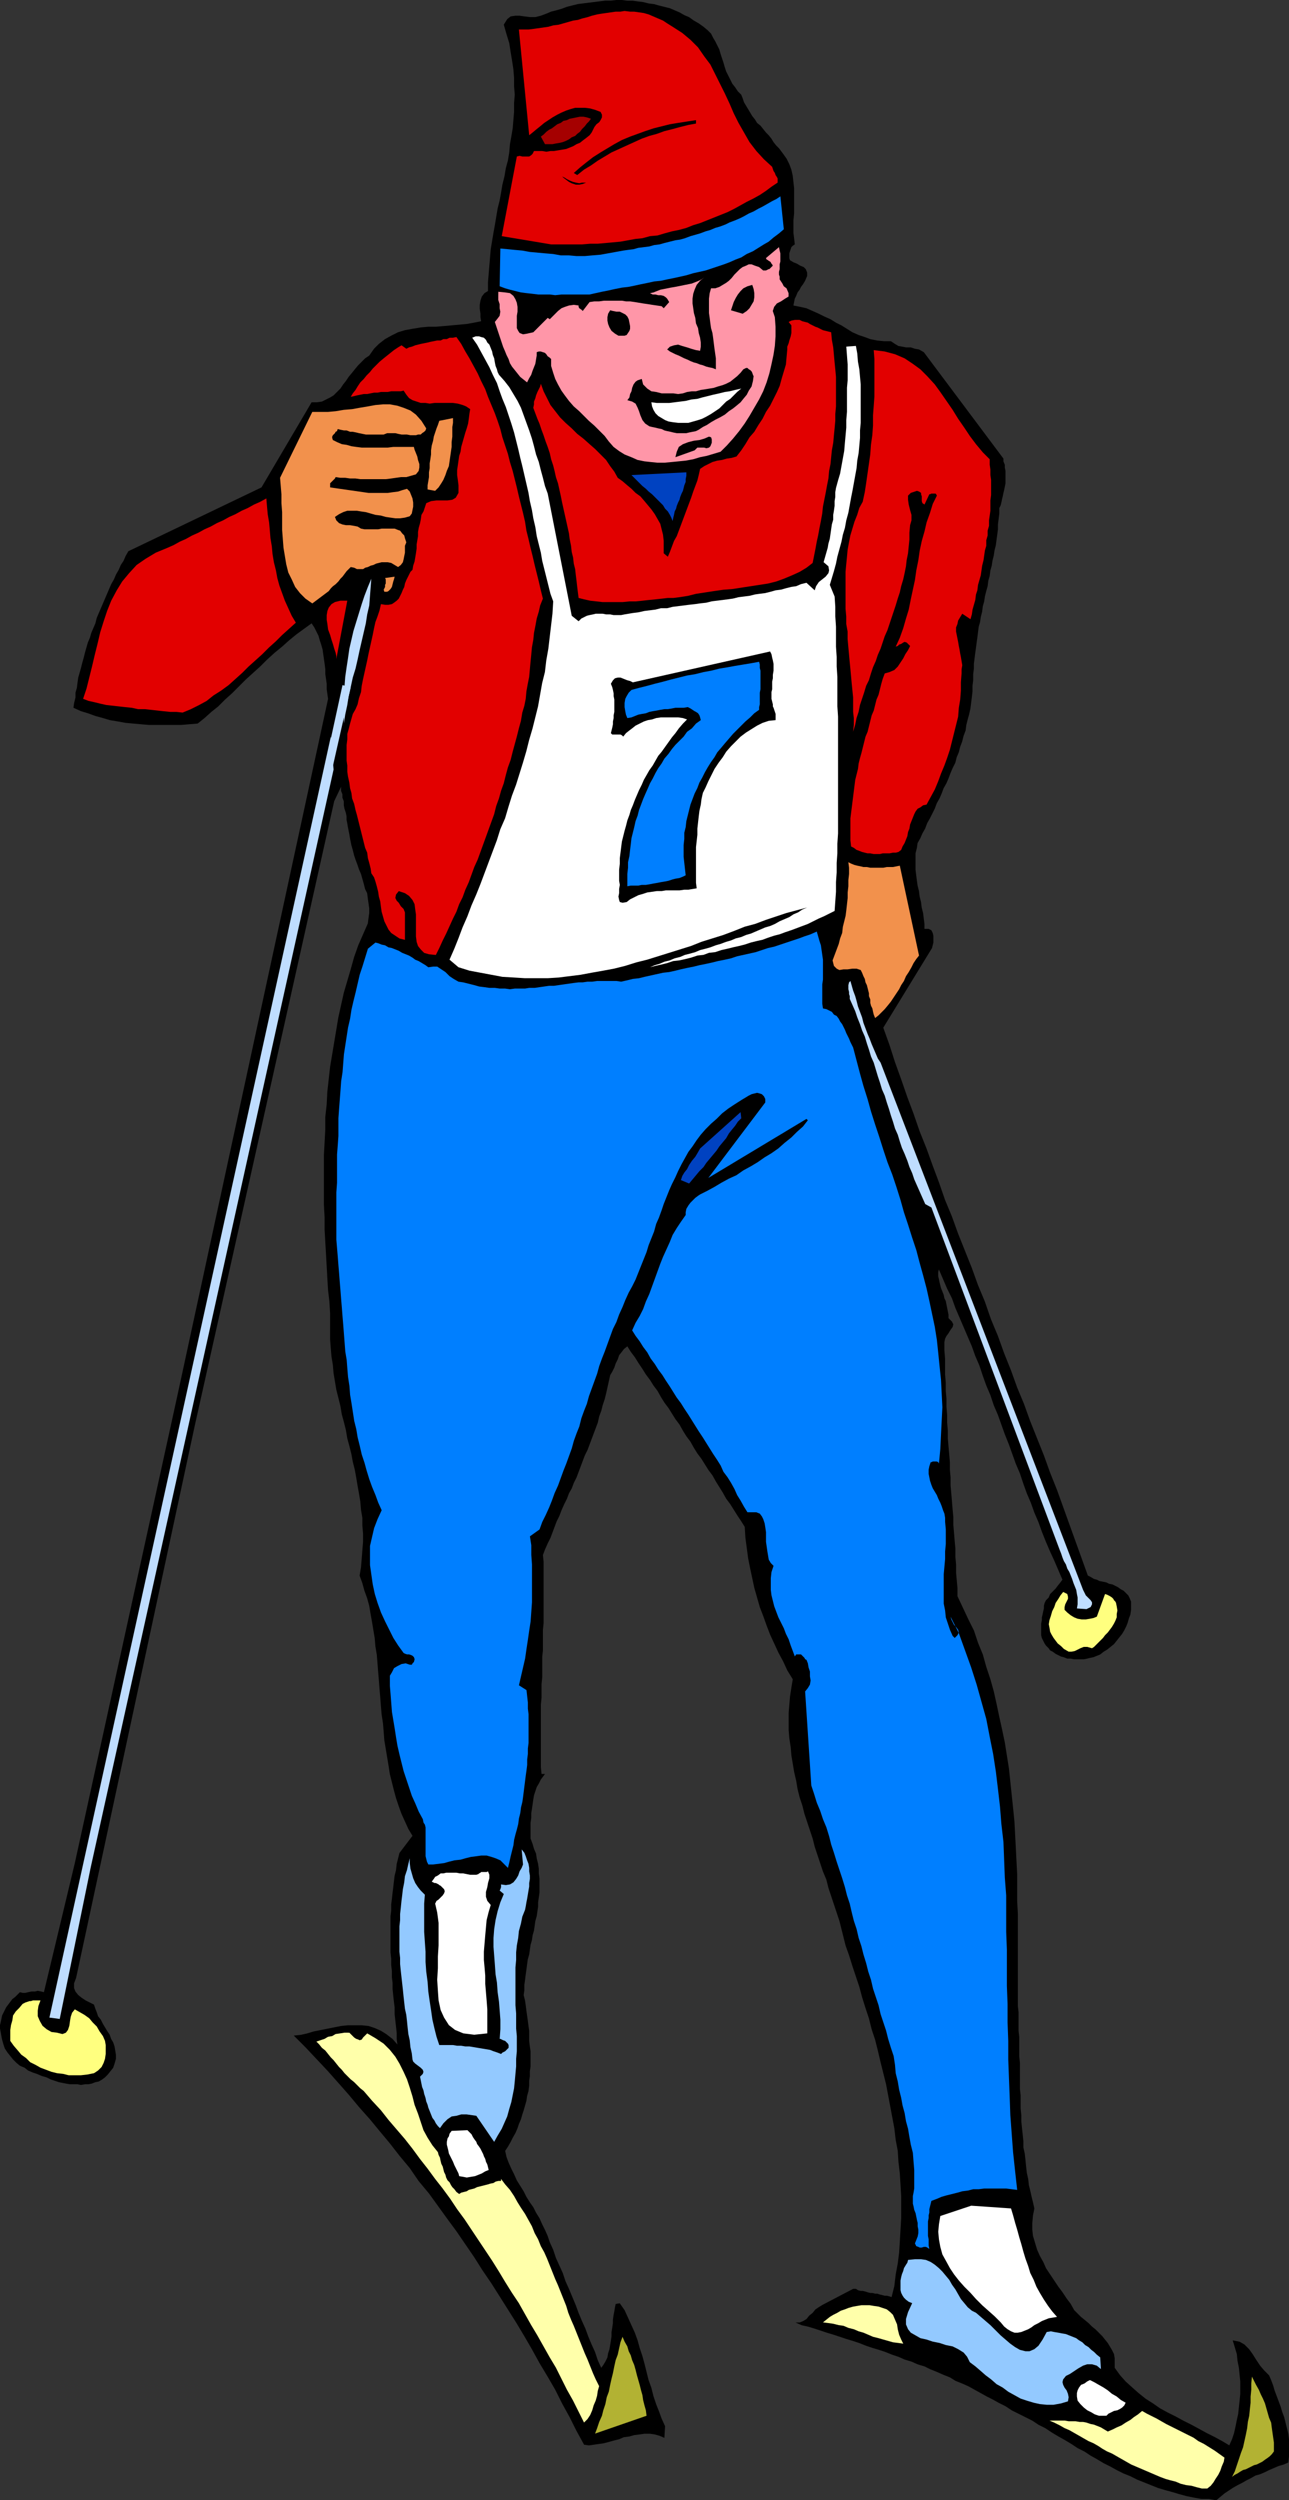 <?xml version="1.0" encoding="UTF-8" standalone="no"?>
<svg
   version="1.0"
   width="80.307mm"
   height="155.711mm"
   id="svg45"
   sodipodi:docname="Skiing - Cross Country 11.wmf"
   xmlns:inkscape="http://www.inkscape.org/namespaces/inkscape"
   xmlns:sodipodi="http://sodipodi.sourceforge.net/DTD/sodipodi-0.dtd"
   xmlns="http://www.w3.org/2000/svg"
   xmlns:svg="http://www.w3.org/2000/svg">
  <rect width="100%" height="100%" fill="#333333" stroke="none"/>
  <sodipodi:namedview
     id="namedview45"
     pagecolor="#ffffff"
     bordercolor="#000000"
     borderopacity="0.25"
     inkscape:showpageshadow="2"
     inkscape:pageopacity="0.0"
     inkscape:pagecheckerboard="0"
     inkscape:deskcolor="#d1d1d1"
     inkscape:document-units="mm" />
  <defs
     id="defs1">
    <pattern
       id="WMFhbasepattern"
       patternUnits="userSpaceOnUse"
       width="6"
       height="6"
       x="0"
       y="0" />
  </defs>
  <path
     style="fill:#000000;fill-opacity:1;fill-rule:evenodd;stroke:none"
     d="m 4.687,468.937 0.646,0.162 H 5.98 l 0.646,-0.162 0.808,-0.162 H 8.243 l 0.646,-0.162 0.808,0.162 0.646,0.162 7.273,-30.379 24.081,-109.72 35.556,-164.338 -0.162,-1.131 -0.162,-1.131 v -1.293 l -0.162,-1.131 -0.162,-1.131 v -1.131 l -0.162,-1.293 -0.162,-1.131 -0.162,-1.131 -0.162,-1.131 -0.323,-1.131 -0.323,-0.97 -0.323,-1.131 -0.485,-0.97 -0.485,-0.97 -0.646,-0.97 -1.778,1.293 -1.778,1.293 -1.778,1.454 -1.616,1.454 -1.778,1.454 -1.778,1.616 -1.616,1.616 -1.616,1.454 -1.778,1.616 -1.616,1.616 -1.616,1.616 -1.616,1.454 -1.616,1.616 -1.616,1.293 -1.616,1.454 -1.616,1.293 -1.939,0.162 -1.939,0.162 h -1.939 -1.939 -1.778 -1.939 l -1.939,-0.162 -1.778,-0.162 -1.778,-0.162 -1.778,-0.323 -1.939,-0.323 -1.616,-0.485 -1.778,-0.485 -1.778,-0.646 -1.616,-0.485 -1.778,-0.808 0.162,-1.131 0.323,-1.293 v -1.131 l 0.323,-1.131 0.162,-1.293 0.162,-1.131 0.323,-1.131 0.323,-1.131 0.323,-1.293 0.323,-1.131 0.323,-1.293 0.323,-1.131 0.323,-1.131 0.485,-1.131 0.323,-1.131 0.485,-1.131 0.485,-1.131 0.323,-1.293 0.485,-1.131 0.485,-1.131 0.485,-1.131 0.485,-1.131 0.485,-1.131 0.485,-1.131 0.485,-1.131 0.646,-1.131 0.485,-1.131 0.646,-1.131 0.485,-1.131 0.646,-0.97 0.485,-1.131 0.646,-1.131 31.354,-15.028 11.798,-20.037 h 1.293 l 1.131,-0.162 0.97,-0.485 0.97,-0.485 0.808,-0.485 0.808,-0.808 0.808,-0.808 0.646,-0.97 0.646,-0.808 0.646,-0.97 0.808,-0.97 0.646,-0.808 0.808,-0.97 0.808,-0.808 0.808,-0.808 0.97,-0.646 1.131,-1.616 1.131,-1.131 1.455,-1.131 1.455,-0.808 1.616,-0.808 1.616,-0.485 1.778,-0.323 1.939,-0.323 1.778,-0.162 h 1.778 l 1.939,-0.162 1.778,-0.162 1.778,-0.162 1.778,-0.162 1.778,-0.323 1.616,-0.323 -0.162,-0.97 v -0.808 l -0.162,-1.131 v -0.97 l 0.162,-0.97 0.323,-0.97 0.646,-0.808 0.808,-0.485 v -2.101 l 0.162,-1.939 0.162,-1.939 0.162,-1.939 0.162,-1.939 0.323,-1.939 0.323,-1.939 0.323,-1.778 0.323,-1.939 0.323,-1.939 0.485,-1.939 0.323,-1.778 0.323,-1.939 0.485,-1.939 0.323,-1.939 0.485,-1.778 0.323,-1.939 0.162,-1.939 0.323,-1.778 0.323,-1.939 0.162,-1.939 0.162,-1.939 v -2.101 l 0.162,-1.939 -0.162,-1.939 v -1.939 l -0.162,-2.101 -0.323,-2.101 -0.323,-1.939 -0.323,-2.101 -0.646,-2.101 -0.646,-2.262 0.808,-1.293 0.808,-0.646 1.131,-0.162 h 0.97 l 1.131,0.162 1.293,0.162 h 1.293 l 1.293,-0.323 1.293,-0.485 1.131,-0.485 1.293,-0.323 1.131,-0.323 1.293,-0.485 1.293,-0.323 1.293,-0.323 1.293,-0.162 1.293,-0.162 1.293,-0.162 1.293,-0.162 1.293,-0.162 h 1.293 L 145.134,0 h 1.293 l 1.293,0.162 h 1.293 l 1.131,0.162 1.293,0.162 1.293,0.323 1.293,0.162 1.131,0.323 1.293,0.323 1.293,0.323 1.131,0.485 1.131,0.485 1.131,0.646 1.131,0.485 1.131,0.808 1.131,0.646 1.131,0.808 0.97,0.808 0.808,0.808 0.485,0.97 0.485,0.808 0.485,0.97 0.485,0.97 0.323,1.131 0.323,0.97 0.323,0.97 0.323,1.131 0.323,0.97 0.485,0.97 0.485,0.97 0.485,0.97 0.646,0.808 0.646,0.97 0.808,0.808 0.323,0.808 0.323,0.97 0.485,0.808 0.485,0.808 0.485,0.808 0.485,0.808 0.646,0.808 0.485,0.808 0.808,0.646 0.646,0.808 0.646,0.808 0.646,0.646 0.646,0.808 0.485,0.808 0.646,0.808 0.646,0.646 0.97,1.293 0.808,1.131 0.646,1.293 0.485,1.293 0.323,1.454 0.162,1.454 0.162,1.454 v 1.454 1.616 1.454 1.454 l -0.162,1.616 v 1.454 1.454 l 0.162,1.293 0.162,1.454 -0.485,0.323 -0.323,0.323 -0.162,0.485 -0.162,0.485 -0.162,0.485 v 0.646 0.485 l 0.162,0.485 0.808,0.485 0.808,0.323 0.808,0.485 0.808,0.323 0.485,0.485 0.323,0.808 v 0.808 l -0.485,1.131 -0.485,0.808 -0.485,0.646 -0.323,0.646 -0.485,0.646 -0.323,0.808 -0.323,0.646 -0.162,0.808 -0.162,0.808 1.616,0.323 1.455,0.323 1.455,0.646 1.455,0.646 1.293,0.646 1.455,0.646 1.293,0.808 1.293,0.646 1.293,0.808 1.293,0.808 1.455,0.646 1.455,0.485 1.293,0.485 1.616,0.323 1.616,0.162 h 1.616 l 0.97,0.646 0.808,0.485 0.97,0.162 0.808,0.162 h 1.131 l 0.97,0.323 0.97,0.162 1.131,0.646 18.748,25.047 v 0.646 l 0.323,0.808 v 0.646 l 0.162,0.808 v 0.646 0.808 0.646 0.808 l -0.162,0.808 -0.162,0.808 -0.162,0.646 -0.162,0.808 -0.162,0.646 -0.162,0.808 -0.162,0.646 -0.323,0.646 v 1.293 l -0.162,1.293 -0.162,1.293 v 1.131 l -0.162,1.293 -0.162,1.131 -0.162,1.293 -0.323,1.293 -0.162,1.131 -0.323,1.293 -0.162,1.131 -0.323,1.131 -0.162,1.293 -0.323,1.131 -0.162,1.293 -0.323,1.131 -0.323,1.293 -0.162,1.131 -0.323,1.131 -0.162,1.293 -0.323,1.293 -0.162,1.131 -0.323,1.131 -0.162,1.293 -0.162,1.293 -0.162,1.131 -0.162,1.293 -0.162,1.131 -0.162,1.293 -0.162,1.293 v 1.131 l -0.162,1.293 v 1.454 l -0.162,1.293 v 1.293 l -0.162,1.454 -0.162,1.293 -0.162,1.293 -0.323,1.454 -0.323,1.131 -0.323,1.293 -0.162,1.293 -0.485,1.293 -0.323,1.293 -0.485,1.293 -0.323,1.293 -0.485,1.131 -0.323,1.293 -0.646,1.293 -0.485,1.131 -0.485,1.293 -0.485,1.131 -0.646,1.131 -0.485,1.293 -0.485,1.131 -0.646,1.131 -0.485,1.293 -0.646,1.293 -0.485,0.97 -0.646,1.131 -0.485,1.293 -0.646,1.131 -0.485,1.131 -0.646,1.131 -0.162,1.131 -0.323,1.293 v 1.293 1.293 1.293 l 0.162,1.293 0.162,1.293 0.162,1.131 0.323,1.293 0.162,1.293 0.323,1.293 0.162,1.293 0.323,1.293 0.162,1.293 0.162,1.293 v 1.131 h 0.97 l 0.646,0.323 0.323,0.646 0.162,0.646 v 0.808 0.808 l -0.162,0.646 -0.162,0.646 -11.475,18.745 1.455,4.04 1.293,4.04 1.455,4.04 1.455,4.201 1.455,3.878 1.455,4.201 1.616,4.04 1.455,4.04 1.455,3.878 1.455,4.201 1.616,3.878 1.455,4.04 1.616,4.04 1.616,4.04 1.455,4.04 1.616,3.878 1.455,4.201 1.616,3.878 1.455,4.04 1.616,4.04 1.455,4.04 1.616,3.878 1.455,4.04 1.616,4.04 1.616,4.04 1.455,4.04 1.616,4.04 1.455,4.04 1.455,4.04 1.455,4.04 1.455,4.04 1.455,4.04 0.646,0.323 0.808,0.485 0.646,0.162 0.646,0.323 0.808,0.162 0.808,0.162 0.646,0.323 0.808,0.162 0.646,0.323 0.646,0.323 0.646,0.485 0.646,0.323 0.485,0.485 0.646,0.646 0.323,0.646 0.323,0.808 v 0.97 0.97 l -0.162,1.131 -0.323,0.808 -0.323,1.131 -0.323,0.808 -0.485,0.97 -0.485,0.808 -0.646,0.808 -0.646,0.808 -0.646,0.808 -0.808,0.646 -0.808,0.646 -0.808,0.485 -0.808,0.646 -0.808,0.323 -0.808,0.323 -0.808,0.162 -0.646,0.162 -0.808,0.162 h -0.808 -0.808 -0.646 l -0.808,-0.162 h -0.808 l -0.808,-0.323 -0.646,-0.162 -0.646,-0.323 -0.646,-0.323 -0.646,-0.485 -0.646,-0.323 -0.323,-0.485 -0.646,-0.646 -0.323,-0.485 -0.323,-0.646 -0.323,-0.646 -0.162,-0.646 v -0.646 -0.646 -0.808 -0.646 l 0.162,-0.808 v -0.646 l 0.162,-0.646 0.162,-0.808 0.162,-0.646 v -0.646 l 0.162,-0.646 0.323,-0.646 0.646,-0.646 0.323,-0.808 0.646,-0.646 0.646,-0.646 0.485,-0.646 0.646,-0.808 0.485,-0.646 -0.97,-2.262 -0.97,-2.262 -0.97,-2.101 -0.97,-2.262 -0.97,-2.424 -0.808,-2.262 -0.97,-2.262 -0.808,-2.262 -0.97,-2.262 -0.808,-2.262 -0.808,-2.424 -0.97,-2.262 -0.808,-2.262 -0.808,-2.262 -0.97,-2.424 -0.808,-2.262 -0.808,-2.262 -0.97,-2.262 -0.808,-2.424 -0.97,-2.262 -0.808,-2.262 -0.808,-2.424 -0.97,-2.262 -0.808,-2.262 -0.97,-2.262 -0.97,-2.262 -0.97,-2.262 -0.97,-2.262 -0.808,-2.262 -1.131,-2.262 -0.97,-2.262 -0.97,-2.262 -0.162,0.646 v 0.485 0.485 l 0.162,0.646 0.162,0.808 0.162,0.646 0.162,0.646 0.323,0.808 0.323,0.808 0.162,0.808 0.323,0.646 0.162,0.808 0.162,0.808 0.162,0.808 0.162,0.808 v 0.808 l 0.808,0.808 0.323,0.646 -0.162,0.646 -0.485,0.646 -0.485,0.808 -0.485,0.646 -0.323,0.646 -0.162,0.808 v 1.939 l 0.162,1.939 v 1.939 1.778 l 0.162,1.939 v 1.939 l 0.162,1.778 v 1.939 l 0.162,1.939 v 1.778 l 0.162,1.939 v 1.778 l 0.162,1.939 0.162,1.778 0.162,1.939 v 1.778 l 0.162,1.778 v 1.939 l 0.162,1.778 0.162,1.939 0.162,1.939 0.162,1.778 v 1.778 l 0.162,1.939 0.162,1.939 0.162,1.778 v 1.939 l 0.162,1.778 v 1.939 l 0.162,1.778 0.162,1.778 v 1.939 l 1.293,2.747 1.293,2.747 1.293,2.585 0.97,2.909 1.131,2.747 0.808,2.909 0.97,2.909 0.808,2.909 0.646,2.909 0.646,3.07 0.646,2.909 0.646,3.07 0.485,3.07 0.485,3.07 0.323,3.07 0.323,3.07 0.323,3.07 0.323,3.232 0.162,3.07 0.162,3.07 0.162,3.232 0.162,3.07 v 3.232 3.07 l 0.162,3.07 v 3.232 3.07 3.07 3.07 3.07 3.232 2.909 l 0.162,1.454 v 1.454 1.454 1.454 l 0.162,1.454 v 1.454 1.616 1.454 l 0.162,1.616 v 1.454 1.616 1.454 1.616 l 0.162,1.454 v 1.616 1.454 l 0.162,1.616 v 1.454 l 0.162,1.616 0.162,1.454 0.162,1.616 v 1.454 l 0.323,1.454 0.162,1.454 0.162,1.616 0.162,1.454 0.323,1.454 0.162,1.454 0.323,1.293 0.323,1.454 0.323,1.293 0.323,1.454 -0.323,1.616 -0.162,1.778 v 1.616 l 0.162,1.454 0.485,1.616 0.485,1.616 0.646,1.454 0.808,1.454 0.646,1.454 0.97,1.454 0.97,1.454 0.97,1.454 0.97,1.293 0.97,1.454 0.97,1.293 0.808,1.454 0.808,0.808 0.808,0.808 0.808,0.646 0.97,0.808 0.808,0.808 0.808,0.646 0.808,0.808 0.808,0.808 0.646,0.808 0.646,0.808 0.485,0.808 0.485,0.808 0.485,0.97 0.162,0.97 v 1.131 1.131 l 1.293,1.778 1.293,1.454 1.616,1.454 1.455,1.293 1.616,1.293 1.778,1.131 1.616,1.131 1.778,0.97 1.939,0.97 1.778,0.97 1.939,0.97 1.778,0.97 1.778,0.97 1.939,0.97 1.778,0.97 1.616,0.97 0.646,-1.454 0.485,-1.454 0.323,-1.454 0.323,-1.616 0.323,-1.454 0.162,-1.616 0.162,-1.454 0.162,-1.616 v -1.454 -1.454 l -0.162,-1.616 -0.162,-1.616 -0.323,-1.616 -0.162,-1.616 -0.485,-1.616 -0.485,-1.616 1.616,0.323 1.131,0.646 1.131,1.131 0.808,1.131 0.808,1.293 0.97,1.454 0.97,1.131 1.131,1.131 0.485,1.131 0.485,1.293 0.323,1.131 0.485,1.293 0.485,1.293 0.485,1.293 0.323,1.131 0.485,1.293 0.323,1.293 0.323,1.293 0.323,1.293 0.162,1.293 v 1.293 1.454 1.293 l -0.162,1.454 -1.131,0.485 -1.131,0.323 -1.131,0.485 -1.131,0.485 -0.97,0.485 -1.131,0.485 -1.131,0.323 -1.131,0.646 -0.97,0.485 -1.131,0.646 -0.97,0.485 -1.131,0.646 -0.97,0.646 -0.97,0.646 -0.97,0.808 -0.97,0.808 -1.778,-0.323 h -1.778 l -1.778,-0.323 -1.616,-0.323 -1.778,-0.485 -1.616,-0.485 -1.778,-0.485 -1.616,-0.485 -1.616,-0.646 -1.616,-0.646 -1.616,-0.646 -1.616,-0.808 -1.616,-0.646 -1.616,-0.808 -1.455,-0.808 -1.616,-0.808 -1.616,-0.97 -1.455,-0.808 -1.455,-0.97 -1.616,-0.808 -1.455,-0.97 -1.616,-0.97 -1.455,-0.808 -1.616,-0.97 -1.455,-0.97 -1.616,-0.808 -1.455,-0.97 -1.616,-0.808 -1.616,-0.808 -1.616,-0.808 -1.455,-0.97 -1.616,-0.808 -1.455,-0.808 -1.293,-0.646 -1.455,-0.808 -1.455,-0.808 -1.455,-0.808 -1.455,-0.646 -1.616,-0.646 -1.293,-0.808 -1.616,-0.646 -1.455,-0.646 -1.616,-0.646 -1.293,-0.646 -1.616,-0.485 -1.455,-0.646 -1.616,-0.485 -1.455,-0.646 -1.455,-0.485 -1.616,-0.646 -1.455,-0.485 -1.616,-0.485 -1.455,-0.485 -1.616,-0.646 -1.455,-0.485 -1.616,-0.485 -1.455,-0.485 -1.455,-0.485 -1.616,-0.485 -1.455,-0.485 -1.455,-0.485 -1.616,-0.485 -1.455,-0.323 -1.455,-0.646 h 0.97 l 0.808,-0.323 0.808,-0.485 0.646,-0.808 0.808,-0.646 0.646,-0.808 0.97,-0.646 0.808,-0.485 7.111,-3.717 h 0.646 l 0.485,0.323 0.646,0.162 h 0.485 l 0.646,0.162 0.485,0.162 0.646,0.162 h 0.485 l 0.646,0.162 h 0.485 l 0.485,0.162 0.646,0.162 0.646,0.162 h 0.485 l 0.646,0.162 0.485,0.162 0.646,-2.585 0.323,-2.747 0.485,-2.585 0.323,-2.585 0.162,-2.585 0.162,-2.747 0.162,-2.747 v -2.585 -2.585 l -0.162,-2.747 -0.162,-2.585 -0.323,-2.747 -0.162,-2.585 -0.485,-2.585 -0.323,-2.747 -0.485,-2.585 -0.485,-2.585 -0.485,-2.585 -0.485,-2.585 -0.646,-2.585 -0.646,-2.585 -0.646,-2.747 -0.646,-2.585 -0.808,-2.424 -0.646,-2.585 -0.808,-2.424 -0.808,-2.585 -0.646,-2.424 -0.808,-2.424 -0.808,-2.424 -0.808,-2.585 -0.808,-2.262 -0.485,-1.939 -0.485,-1.939 -0.485,-1.939 -0.646,-1.939 -0.646,-1.939 -0.646,-1.939 -0.646,-1.939 -0.485,-1.939 -0.808,-1.939 -0.646,-1.939 -0.646,-1.939 -0.646,-1.939 -0.485,-1.939 -0.646,-1.939 -0.646,-1.939 -0.646,-1.939 -0.485,-1.939 -0.646,-1.939 -0.485,-1.939 -0.323,-1.939 -0.485,-2.101 -0.323,-1.939 -0.323,-1.939 -0.162,-1.939 -0.323,-2.101 -0.162,-1.939 v -1.939 -2.101 l 0.162,-1.939 0.162,-1.939 0.323,-2.101 0.323,-1.939 -1.293,-2.101 -0.97,-2.101 -1.131,-2.101 -0.97,-2.101 -0.97,-2.101 -0.808,-2.101 -0.808,-2.262 -0.808,-2.101 -0.646,-2.262 -0.646,-2.262 -0.485,-2.262 -0.485,-2.262 -0.485,-2.424 -0.323,-2.424 -0.323,-2.424 -0.162,-2.585 -0.808,-1.293 -0.97,-1.454 -0.808,-1.293 -0.808,-1.293 -0.97,-1.293 -0.808,-1.454 -0.808,-1.293 -0.808,-1.293 -0.808,-1.454 -0.97,-1.293 -0.808,-1.293 -0.808,-1.293 -0.97,-1.293 -0.808,-1.293 -0.808,-1.454 -0.97,-1.293 -0.808,-1.293 -0.808,-1.454 -0.97,-1.293 -0.808,-1.293 -0.808,-1.293 -0.97,-1.293 -0.808,-1.293 -0.808,-1.454 -0.97,-1.293 -0.808,-1.293 -0.97,-1.293 -0.808,-1.293 -0.97,-1.454 -0.808,-1.293 -0.97,-1.293 -0.808,-1.293 -0.808,0.646 -0.485,0.646 -0.646,0.808 -0.323,0.97 -0.485,0.97 -0.323,0.97 -0.485,0.97 -0.485,0.808 -0.323,1.454 -0.323,1.454 -0.323,1.454 -0.323,1.293 -0.485,1.454 -0.323,1.293 -0.485,1.293 -0.323,1.454 -0.485,1.293 -0.485,1.293 -0.485,1.293 -0.485,1.293 -0.485,1.293 -0.646,1.293 -0.485,1.293 -0.485,1.293 -0.485,1.293 -0.485,1.293 -0.646,1.293 -0.485,1.293 -0.646,1.131 -0.485,1.293 -0.646,1.293 -0.646,1.454 -0.485,1.293 -0.646,1.293 -0.485,1.293 -0.485,1.293 -0.485,1.293 -0.646,1.293 -0.646,1.454 -0.485,1.293 0.162,1.616 v 1.616 1.616 1.616 1.616 1.616 1.616 1.616 1.454 1.616 l -0.162,1.616 v 1.616 1.616 1.616 l -0.162,1.454 v 1.616 1.616 1.616 l -0.162,1.616 v 1.616 1.616 l -0.162,1.616 v 1.616 1.616 1.616 1.616 1.778 1.454 1.778 1.616 1.616 l 0.162,1.616 h 0.808 l -0.485,0.646 -0.485,0.646 -0.485,0.97 -0.485,0.808 -0.323,0.97 -0.323,0.97 -0.162,0.97 -0.162,1.131 -0.162,1.131 -0.162,0.97 v 1.131 l -0.162,1.131 v 0.97 0.97 0.97 0.808 l 0.485,1.293 0.323,1.131 0.485,1.131 0.162,1.131 0.323,1.293 0.162,1.131 v 1.131 l 0.162,1.131 v 1.131 1.131 1.131 l -0.162,1.131 -0.162,1.131 v 0.97 l -0.162,1.131 -0.162,1.131 -0.323,1.131 -0.162,1.131 -0.162,1.131 -0.323,1.131 -0.162,1.131 -0.323,1.131 -0.162,1.131 -0.162,1.131 -0.323,1.131 -0.162,1.131 -0.162,1.293 -0.162,1.131 -0.162,1.293 -0.162,1.131 v 1.293 l -0.162,1.131 0.323,1.293 0.162,1.131 0.162,1.293 0.162,1.131 0.162,1.131 0.162,1.293 0.162,1.131 v 1.293 1.131 l 0.162,1.293 0.162,1.131 v 1.131 1.131 1.293 l -0.162,1.131 v 1.131 l -0.162,1.131 v 1.131 l -0.162,1.293 -0.323,1.131 -0.162,1.131 -0.323,1.131 -0.323,1.131 -0.323,0.97 -0.323,1.131 -0.485,1.131 -0.323,0.97 -0.485,1.131 -0.646,1.131 -0.485,0.97 -0.646,1.131 -0.646,0.97 0.323,1.454 0.485,1.293 0.646,1.454 0.646,1.293 0.646,1.454 0.808,1.293 0.808,1.293 0.646,1.293 0.808,1.293 0.808,1.131 0.646,1.293 0.808,1.293 0.646,1.454 0.646,1.293 0.646,1.454 0.485,1.454 0.808,1.778 0.646,1.939 0.808,1.778 0.808,1.778 0.646,1.939 0.808,1.778 0.808,1.939 0.808,1.939 0.646,1.778 0.808,1.939 0.808,1.778 0.646,1.778 0.808,1.939 0.808,1.778 0.646,1.939 0.808,1.778 0.485,-0.646 0.485,-0.808 0.485,-0.97 0.162,-0.97 0.323,-0.97 0.162,-0.97 0.162,-0.97 0.162,-1.131 v -0.97 l 0.162,-0.97 0.162,-1.131 v -0.808 l 0.162,-1.131 0.162,-0.808 0.162,-0.97 0.162,-0.808 0.97,-0.162 1.131,1.616 0.808,1.778 0.808,1.778 0.808,1.778 0.646,1.778 0.485,1.778 0.646,1.939 0.485,1.778 0.485,1.939 0.485,1.939 0.646,1.778 0.485,1.939 0.646,1.939 0.646,1.616 0.646,1.778 0.808,1.778 -0.162,2.747 -1.131,-0.485 -1.131,-0.323 -1.131,-0.162 h -1.293 l -1.131,0.162 -1.293,0.162 -1.131,0.323 -1.293,0.162 -1.131,0.485 -1.293,0.323 -1.131,0.323 -1.293,0.323 -1.131,0.162 -1.131,0.162 -1.131,0.162 -1.131,-0.162 -1.778,-3.232 -1.616,-3.232 -1.778,-3.232 -1.616,-3.232 -1.778,-3.07 -1.939,-3.232 -1.778,-3.232 -1.778,-3.07 -1.939,-3.232 -1.939,-3.07 -1.939,-3.07 -1.939,-3.07 -2.101,-3.07 -1.939,-3.07 -2.101,-3.07 -2.101,-3.07 -2.263,-3.07 -2.101,-2.909 -2.101,-2.909 -2.424,-2.909 -2.101,-3.07 -2.424,-2.909 -2.263,-2.909 -2.424,-2.909 -2.263,-2.747 -2.586,-2.909 -2.424,-2.909 -2.424,-2.747 -2.586,-2.909 -2.586,-2.747 -2.586,-2.747 -2.748,-2.747 1.616,-0.162 1.455,-0.323 1.616,-0.485 1.616,-0.323 1.616,-0.323 1.616,-0.323 1.616,-0.323 1.616,-0.162 h 1.616 1.616 l 1.616,0.162 1.455,0.485 1.455,0.646 1.293,0.808 1.455,1.131 1.131,1.293 -0.162,-1.293 v -1.454 l -0.162,-1.454 -0.162,-1.454 -0.162,-1.454 v -1.616 l -0.162,-1.293 -0.162,-1.454 -0.162,-1.616 v -1.454 l -0.162,-1.293 v -1.454 l -0.162,-1.454 v -1.454 l -0.162,-1.454 v -1.454 -1.454 -1.293 -1.454 -1.454 -1.454 l 0.162,-1.293 v -1.454 l 0.162,-1.293 0.162,-1.454 0.162,-1.293 0.162,-1.454 0.162,-1.293 0.323,-1.293 0.162,-1.454 0.323,-1.293 0.323,-1.293 3.071,-4.04 -0.97,-1.616 -0.808,-1.778 -0.808,-1.778 -0.646,-1.778 -0.646,-1.939 -0.485,-1.778 -0.485,-1.939 -0.485,-1.939 -0.323,-2.101 -0.323,-1.939 -0.323,-1.939 -0.323,-1.939 -0.162,-2.101 -0.162,-1.939 -0.323,-2.101 -0.162,-1.939 -0.162,-2.101 -0.162,-1.939 -0.162,-2.101 -0.162,-1.939 -0.162,-2.101 -0.162,-1.939 -0.323,-1.939 -0.162,-1.939 -0.323,-1.939 -0.323,-1.939 -0.323,-1.778 -0.323,-1.939 -0.485,-1.778 -0.646,-1.778 -0.485,-1.778 -0.646,-1.778 0.323,-1.939 0.162,-1.939 0.162,-2.101 0.162,-1.939 v -1.939 l -0.162,-1.939 v -1.778 l -0.323,-1.939 -0.162,-1.939 -0.323,-1.939 -0.323,-1.778 -0.323,-1.939 -0.323,-1.778 -0.485,-1.939 -0.323,-1.778 -0.485,-1.939 -0.485,-1.778 -0.323,-1.939 -0.485,-1.939 -0.485,-1.778 -0.323,-1.939 -0.485,-1.939 -0.485,-1.939 -0.323,-1.939 -0.323,-1.939 -0.162,-1.939 -0.323,-1.939 -0.162,-1.939 -0.162,-2.101 v -2.101 -1.939 -2.101 l -0.162,-2.747 -0.323,-2.747 -0.162,-2.747 -0.162,-2.909 -0.162,-2.909 -0.162,-2.747 -0.162,-2.909 v -2.909 l -0.162,-2.909 v -2.909 -2.909 -3.07 -2.909 l 0.162,-2.909 0.162,-3.07 v -2.909 l 0.323,-2.909 0.162,-3.07 0.323,-2.909 0.323,-2.909 0.485,-2.909 0.485,-2.909 0.485,-2.909 0.485,-2.909 0.646,-2.909 0.646,-2.909 0.808,-2.747 0.808,-2.747 0.808,-2.909 0.97,-2.747 1.131,-2.585 1.131,-2.585 0.162,-1.293 0.162,-1.131 v -1.131 l -0.162,-1.131 -0.162,-1.131 -0.162,-1.293 -0.485,-0.97 -0.323,-1.293 -0.323,-1.131 -0.323,-1.131 -0.485,-1.131 -0.323,-0.97 -0.485,-1.293 -0.323,-0.97 -0.323,-1.293 -0.323,-1.131 -0.162,-0.808 -0.162,-0.808 -0.162,-0.97 -0.162,-0.808 -0.162,-0.808 -0.162,-0.97 -0.162,-0.808 v -0.808 l -0.162,-0.808 -0.323,-0.97 -0.162,-0.808 v -0.97 l -0.323,-0.808 v -0.808 l -0.323,-0.808 v -0.97 l -1.616,3.393 -32.809,146.886 -27.96,130.081 -0.485,1.293 v 1.131 l 0.323,0.808 0.646,0.808 0.808,0.646 0.97,0.646 0.97,0.485 0.97,0.485 0.323,0.97 0.323,0.808 0.323,0.97 0.646,0.808 0.485,0.97 0.485,0.808 0.485,0.808 0.646,0.97 0.323,0.97 0.485,0.808 0.323,0.97 0.162,0.97 0.162,0.97 v 0.97 l -0.323,1.131 -0.323,0.97 -0.646,0.808 -0.646,0.808 -0.646,0.646 -0.646,0.485 -0.808,0.485 -0.808,0.162 -0.808,0.323 -0.808,0.162 h -0.808 l -0.97,0.162 -0.808,-0.162 h -0.97 -0.808 l -0.97,-0.162 -0.808,-0.162 -0.808,-0.162 -0.97,-0.323 -0.97,-0.323 -0.97,-0.485 -1.131,-0.323 -1.131,-0.485 -0.97,-0.323 -1.131,-0.485 -0.808,-0.646 -1.131,-0.485 L 3.879,485.581 3.071,484.773 2.424,483.965 1.778,483.157 1.131,482.188 0.808,481.218 0.485,480.087 0.323,479.279 0.162,478.31 0,477.502 v -0.808 l 0.162,-0.646 0.162,-0.808 0.162,-0.808 0.323,-0.646 0.323,-0.646 0.323,-0.646 0.485,-0.646 0.485,-0.646 0.485,-0.646 0.646,-0.485 0.646,-0.646 z"
     id="path1" />
  <path
     style="fill:#ffff7f;fill-opacity:1;fill-rule:evenodd;stroke:none"
     d="m 5.333,471.684 0.646,-0.323 0.485,-0.162 0.485,-0.162 h 0.323 l 0.485,-0.162 H 8.243 8.889 9.536 l -0.485,1.293 -0.162,1.131 v 1.293 l 0.485,1.131 0.646,1.131 0.97,0.808 1.131,0.646 1.293,0.162 1.293,0.323 0.808,-0.323 0.485,-0.646 0.323,-0.97 0.162,-1.131 0.162,-0.97 0.323,-0.97 0.646,-0.808 1.131,0.646 1.131,0.646 1.131,0.808 0.808,0.97 0.97,0.97 0.646,1.131 0.808,1.131 0.485,1.131 0.162,0.97 v 0.97 1.131 l -0.162,1.131 -0.323,0.97 -0.485,0.97 -0.808,0.808 -0.97,0.646 -1.616,0.323 -1.455,0.162 h -1.293 -1.616 l -1.293,-0.323 -1.455,-0.162 -1.293,-0.323 -1.293,-0.485 -1.293,-0.485 -1.131,-0.646 -1.293,-0.646 -0.97,-0.97 -1.131,-0.808 -0.808,-0.97 -0.97,-1.131 -0.808,-1.131 v -1.293 -1.293 l 0.162,-1.131 0.323,-1.131 0.162,-1.131 0.646,-0.97 0.808,-0.808 z"
     id="path2" />
  <path
     style="fill:#bfddff;fill-opacity:1;fill-rule:evenodd;stroke:none"
     d="M 78.547,181.144 21.334,439.689 14.061,475.239 11.637,474.916 77.901,173.387 Z"
     id="path3" />
  <path
     style="fill:#e20000;fill-opacity:1;fill-rule:evenodd;stroke:none"
     d="m 39.435,128.95 1.455,-0.646 1.455,-0.808 1.455,-0.646 1.455,-0.808 1.455,-0.646 1.455,-0.808 1.455,-0.646 1.455,-0.808 1.455,-0.646 1.455,-0.808 1.455,-0.646 1.455,-0.808 1.455,-0.646 1.455,-0.808 1.455,-0.646 1.455,-0.808 0.162,1.939 0.162,1.778 0.323,1.939 0.162,1.778 0.162,1.939 0.323,1.939 0.162,1.778 0.323,1.939 0.485,1.939 0.323,1.778 0.485,1.778 0.646,1.778 0.646,1.778 0.808,1.778 0.808,1.778 0.97,1.616 -1.616,1.454 -1.616,1.454 -1.455,1.454 -1.616,1.454 -1.616,1.616 -1.616,1.454 -1.616,1.454 -1.455,1.454 -1.616,1.454 -1.616,1.454 -1.778,1.293 -1.778,1.131 -1.616,1.293 -1.778,0.97 -1.939,0.97 -1.939,0.808 -1.455,-0.162 h -1.455 l -1.616,-0.162 -1.455,-0.162 -1.455,-0.162 -1.455,-0.162 h -1.616 l -1.455,-0.323 -1.616,-0.162 -1.455,-0.162 -1.455,-0.162 -1.455,-0.162 -1.455,-0.323 -1.293,-0.323 -1.455,-0.323 -1.293,-0.485 0.808,-2.424 0.646,-2.585 0.646,-2.585 0.646,-2.747 0.646,-2.585 0.646,-2.747 0.808,-2.585 0.808,-2.424 0.97,-2.424 1.293,-2.424 1.293,-2.101 1.616,-1.939 1.778,-1.939 2.101,-1.454 2.424,-1.454 z"
     id="path4" />
  <path
     style="fill:#ffffaa;fill-opacity:1;fill-rule:evenodd;stroke:none"
     d="m 82.264,478.471 0.323,0.323 0.485,0.485 0.323,0.323 0.485,0.323 0.485,0.162 0.323,0.162 0.485,-0.162 0.323,-0.485 0.97,-0.97 1.939,1.131 1.939,1.293 1.455,1.454 1.293,1.616 0.97,1.616 0.97,1.939 0.808,1.778 0.646,1.939 0.646,2.101 0.485,1.939 0.808,2.101 0.646,1.939 0.646,1.939 0.97,1.778 1.131,1.778 1.293,1.616 0.162,0.646 0.323,0.646 0.162,0.808 0.162,0.646 0.323,0.646 0.162,0.646 0.162,0.646 0.323,0.646 0.162,0.646 0.323,0.646 0.485,0.485 0.323,0.646 0.323,0.485 0.485,0.485 0.485,0.646 0.646,0.485 0.485,-0.323 0.646,-0.162 0.646,-0.162 0.485,-0.323 0.646,-0.162 0.646,-0.162 0.646,-0.323 0.646,-0.162 0.646,-0.162 0.646,-0.162 0.646,-0.162 0.485,-0.162 0.808,-0.162 0.485,-0.323 0.646,-0.162 h 0.646 v -0.485 l 0.97,1.293 1.131,1.293 0.97,1.454 0.808,1.454 0.808,1.293 0.97,1.454 0.808,1.454 0.808,1.454 0.646,1.616 0.808,1.454 0.646,1.616 0.808,1.454 0.646,1.454 0.646,1.616 0.646,1.616 0.646,1.616 0.646,1.454 0.646,1.616 0.646,1.616 0.646,1.616 0.485,1.616 0.646,1.616 0.646,1.454 0.646,1.616 0.646,1.616 0.646,1.616 0.646,1.616 0.646,1.454 0.646,1.616 0.646,1.616 0.646,1.454 0.808,1.616 -0.323,1.131 -0.162,1.131 -0.323,1.131 -0.485,1.131 -0.323,1.131 -0.485,1.131 -0.646,0.97 -0.808,0.808 -1.293,-2.585 -1.293,-2.585 -1.455,-2.585 -1.293,-2.585 -1.293,-2.585 -1.455,-2.424 -1.455,-2.585 -1.455,-2.585 -1.455,-2.424 -1.455,-2.585 -1.455,-2.585 -1.616,-2.424 -1.616,-2.585 -1.455,-2.424 -1.616,-2.585 -1.616,-2.424 -1.616,-2.424 -1.616,-2.424 -1.616,-2.424 -1.778,-2.424 -1.616,-2.424 -1.778,-2.424 -1.778,-2.262 -1.778,-2.424 -1.778,-2.262 -1.778,-2.424 -1.778,-2.262 -1.939,-2.262 -1.939,-2.262 -1.778,-2.262 -2.101,-2.262 -1.939,-2.262 -0.808,-0.646 -0.808,-0.808 -0.646,-0.646 -0.808,-0.646 -0.646,-0.646 -0.808,-0.808 -0.646,-0.808 -0.646,-0.646 -0.646,-0.808 -0.646,-0.808 -0.646,-0.646 -0.646,-0.808 -0.646,-0.808 -0.808,-0.646 -0.646,-0.808 -0.646,-0.646 0.97,-0.323 0.97,-0.323 0.808,-0.485 0.97,-0.162 0.808,-0.485 1.131,-0.162 0.97,-0.162 z"
     id="path5" />
  <path
     style="fill:#007fff;fill-opacity:1;fill-rule:evenodd;stroke:none"
     d="m 86.628,223.319 1.778,-1.454 0.646,0.162 0.808,0.323 0.808,0.162 0.808,0.485 0.808,0.162 0.808,0.323 0.808,0.323 0.808,0.485 0.808,0.323 0.808,0.323 0.808,0.485 0.646,0.485 0.808,0.323 0.808,0.485 0.808,0.485 0.646,0.485 1.131,-0.162 h 0.97 l 0.97,0.646 0.97,0.646 0.97,0.97 0.97,0.646 1.131,0.646 1.131,0.162 1.293,0.323 1.293,0.323 1.131,0.323 1.293,0.162 1.131,0.162 h 1.293 l 1.131,0.162 h 1.293 l 1.131,0.162 1.131,-0.162 h 1.131 1.293 l 0.97,-0.162 h 1.293 l 1.131,-0.162 1.131,-0.162 1.131,-0.162 h 1.131 l 1.131,-0.162 1.131,-0.162 1.131,-0.162 1.131,-0.162 1.293,-0.162 h 0.97 l 1.131,-0.162 h 1.131 l 1.131,-0.162 h 1.131 1.131 1.131 1.131 l 1.131,0.162 1.455,-0.323 1.293,-0.323 1.455,-0.162 1.293,-0.323 1.455,-0.323 1.455,-0.323 1.455,-0.323 1.455,-0.162 1.455,-0.323 1.293,-0.323 1.455,-0.323 1.616,-0.323 1.293,-0.323 1.616,-0.323 1.455,-0.323 1.293,-0.323 1.616,-0.323 1.455,-0.323 1.455,-0.485 1.455,-0.323 1.455,-0.323 1.455,-0.323 1.455,-0.485 1.455,-0.485 1.455,-0.323 1.455,-0.485 1.455,-0.485 1.455,-0.485 1.455,-0.485 1.293,-0.485 1.455,-0.485 1.455,-0.646 0.323,1.131 0.323,1.131 0.323,0.97 0.162,1.131 0.162,1.131 0.162,1.131 v 1.131 1.131 1.293 1.131 l -0.162,1.131 v 1.131 1.131 1.131 1.131 l 0.162,1.131 0.808,0.162 0.646,0.323 0.646,0.323 0.485,0.646 0.646,0.323 0.485,0.646 0.323,0.646 0.485,0.646 0.323,0.646 0.323,0.646 0.323,0.808 0.323,0.646 0.323,0.646 0.323,0.808 0.323,0.646 0.323,0.646 0.808,3.07 0.808,3.07 0.808,2.909 0.97,3.07 0.808,2.909 0.97,3.07 0.97,2.909 0.97,3.07 0.97,2.909 1.131,2.909 0.97,2.909 0.97,3.07 0.808,2.909 0.97,2.909 0.97,3.07 0.97,2.909 0.808,3.07 0.808,2.909 0.808,3.07 0.646,2.909 0.646,3.07 0.646,3.07 0.485,3.07 0.323,3.07 0.323,3.232 0.323,3.07 0.162,3.232 0.162,3.232 -0.162,3.232 -0.162,3.232 -0.162,3.393 -0.323,3.393 -0.162,-0.323 -0.323,-0.162 h -0.323 -0.162 -0.323 -0.162 l -0.323,0.162 h -0.162 l -0.323,0.97 -0.162,0.808 v 0.97 l 0.162,0.808 0.162,0.808 0.323,0.97 0.323,0.808 0.485,0.808 0.485,0.808 0.323,0.808 0.485,0.97 0.323,0.808 0.323,0.97 0.323,0.808 0.162,0.97 v 0.97 l 0.162,1.778 v 1.778 1.616 l -0.162,1.778 v 1.778 l -0.162,1.778 -0.162,1.778 v 1.778 1.778 1.616 1.778 l 0.323,1.616 0.162,1.616 0.485,1.454 0.485,1.454 0.646,1.454 0.485,0.485 0.646,-0.646 0.323,-0.646 -0.162,-0.646 -0.485,-0.646 -0.485,-0.485 -0.323,-0.646 -0.323,-0.646 -0.162,-0.646 1.939,3.878 1.455,4.04 1.455,4.04 1.293,4.04 1.131,4.04 1.131,4.04 0.808,4.201 0.808,4.04 0.646,4.201 0.485,4.04 0.485,4.201 0.323,4.04 0.485,4.201 0.162,4.201 0.162,4.201 0.323,4.201 v 4.201 4.363 l 0.162,4.201 v 4.201 4.363 l 0.162,4.201 v 4.363 l 0.162,4.363 v 4.363 l 0.162,4.363 0.162,4.201 0.162,4.525 0.323,4.363 0.323,4.363 0.485,4.525 0.485,4.363 -1.293,-0.162 -1.293,-0.162 h -1.293 -1.293 -1.293 -1.293 l -1.293,0.162 h -1.293 l -1.293,0.323 -1.293,0.162 -1.131,0.323 -1.293,0.323 -1.293,0.323 -1.131,0.323 -1.131,0.485 -1.293,0.485 -0.162,0.646 -0.162,0.646 -0.162,0.646 v 0.808 l -0.162,0.646 v 0.646 l -0.162,0.808 v 0.646 0.646 0.808 0.646 0.646 l 0.162,0.808 v 0.808 0.646 l 0.162,0.808 -0.485,-0.323 -0.323,-0.162 h -0.485 l -0.485,0.162 h -0.485 l -0.323,-0.162 -0.485,-0.162 -0.323,-0.646 0.323,-0.808 0.323,-0.808 0.162,-0.808 v -0.808 L 216.085,524.04 v -0.808 l -0.162,-0.646 -0.162,-0.808 -0.162,-0.808 -0.323,-0.808 -0.162,-0.808 -0.162,-0.646 v -0.97 -0.808 l 0.162,-0.808 0.162,-0.97 v -2.262 -2.101 l -0.162,-1.939 -0.162,-2.101 -0.485,-1.939 -0.323,-1.778 -0.323,-1.939 -0.485,-1.778 -0.323,-1.939 -0.485,-1.778 -0.323,-1.778 -0.485,-1.939 -0.323,-1.939 -0.485,-1.939 -0.162,-1.939 -0.323,-2.101 -0.646,-1.939 -0.646,-2.101 -0.485,-1.939 -0.646,-1.939 -0.646,-1.939 -0.485,-2.101 -0.646,-1.939 -0.646,-1.939 -0.485,-2.101 -0.646,-1.939 -0.485,-1.939 -0.646,-2.101 -0.485,-1.939 -0.646,-1.939 -0.485,-2.101 -0.646,-1.939 -0.485,-1.939 -0.485,-2.101 -0.646,-1.939 -0.485,-1.939 -0.646,-2.101 -0.646,-1.939 -0.646,-1.939 -0.646,-2.101 -0.646,-1.939 -0.485,-1.939 -0.646,-2.101 -0.808,-1.939 -0.646,-1.939 -0.808,-1.939 -0.646,-2.101 -0.646,-1.939 -1.455,-22.138 0.646,-0.808 0.485,-0.808 0.162,-0.97 -0.162,-0.97 v -1.131 l -0.323,-0.97 -0.162,-0.97 -0.323,-0.808 -0.323,-0.162 -0.162,-0.323 -0.323,-0.323 -0.162,-0.162 -0.323,-0.323 h -0.323 -0.485 -0.323 l -0.323,0.485 -0.485,-1.293 -0.485,-1.293 -0.485,-1.454 -0.646,-1.293 -0.485,-1.293 -0.646,-1.293 -0.646,-1.293 -0.485,-1.293 -0.485,-1.293 -0.323,-1.293 -0.323,-1.293 -0.162,-1.293 v -1.454 -1.293 l 0.162,-1.454 0.485,-1.454 -0.646,-0.646 -0.485,-0.808 -0.162,-0.97 -0.162,-0.97 -0.162,-1.131 -0.162,-1.131 v -1.131 -1.131 l -0.162,-1.131 -0.162,-0.97 -0.323,-0.97 -0.323,-0.646 -0.485,-0.646 -0.808,-0.323 h -0.97 -1.131 l -0.808,-1.293 -0.808,-1.454 -0.808,-1.293 -0.646,-1.454 -0.808,-1.454 -0.808,-1.293 -0.97,-1.293 -0.646,-1.454 -0.808,-1.293 -0.97,-1.454 -0.808,-1.293 -0.808,-1.293 -0.808,-1.293 -0.97,-1.454 -0.808,-1.293 -0.808,-1.293 -0.808,-1.293 -0.97,-1.454 -0.808,-1.293 -0.97,-1.293 -0.808,-1.293 -0.808,-1.293 -0.97,-1.454 -0.808,-1.293 -0.97,-1.293 -0.808,-1.293 -0.97,-1.293 -0.808,-1.454 -0.97,-1.293 -0.808,-1.293 -0.97,-1.293 -0.808,-1.293 0.808,-1.778 0.97,-1.616 0.808,-1.616 0.646,-1.778 0.808,-1.778 0.646,-1.778 0.646,-1.778 0.646,-1.778 0.646,-1.778 0.646,-1.616 0.808,-1.778 0.808,-1.778 0.646,-1.616 0.97,-1.616 0.97,-1.454 1.131,-1.616 v -0.646 l 0.162,-0.808 0.485,-0.808 0.485,-0.646 0.485,-0.485 0.646,-0.646 0.646,-0.485 0.485,-0.323 1.616,-0.808 1.778,-0.97 1.616,-0.97 1.778,-0.97 1.778,-0.808 1.616,-1.131 1.778,-0.97 1.616,-0.97 1.616,-1.131 1.616,-0.97 1.616,-1.131 1.455,-1.293 1.616,-1.293 1.293,-1.293 1.455,-1.293 1.131,-1.454 -0.323,-0.323 -23.112,13.897 13.414,-17.775 v -0.808 l -0.323,-0.646 -0.485,-0.485 -0.485,-0.162 -0.646,-0.162 -0.646,0.162 -0.646,0.162 -0.646,0.323 -1.616,0.97 -1.778,1.131 -1.455,0.97 -1.455,1.131 -1.293,1.293 -1.293,1.131 -1.293,1.293 -1.131,1.293 -0.97,1.293 -0.97,1.454 -0.97,1.293 -0.808,1.454 -0.808,1.454 -0.808,1.616 -0.646,1.454 -0.808,1.616 -0.646,1.454 -0.646,1.616 -0.646,1.616 -0.485,1.454 -0.646,1.778 -0.646,1.454 -0.485,1.778 -0.646,1.616 -0.646,1.616 -0.485,1.616 -0.646,1.616 -0.646,1.616 -0.646,1.616 -0.646,1.616 -0.808,1.616 -0.808,1.454 -0.808,1.778 -0.646,1.616 -0.808,1.778 -0.646,1.778 -0.808,1.616 -0.646,1.778 -0.646,1.778 -0.646,1.778 -0.646,1.616 -0.646,1.778 -0.485,1.778 -0.646,1.778 -0.646,1.778 -0.646,1.778 -0.485,1.778 -0.646,1.616 -0.646,1.778 -0.485,1.939 -0.646,1.616 -0.646,1.778 -0.485,1.778 -0.646,1.778 -0.646,1.778 -0.646,1.616 -0.646,1.778 -0.646,1.778 -0.808,1.778 -0.646,1.778 -0.646,1.616 -0.808,1.778 -0.808,1.616 -0.646,1.778 -2.263,1.616 0.323,2.101 v 2.262 l 0.162,2.262 v 2.262 2.262 2.101 2.262 l -0.162,2.262 -0.162,2.262 -0.323,2.101 -0.323,2.262 -0.323,2.101 -0.323,2.262 -0.485,2.101 -0.485,2.101 -0.485,2.101 1.778,1.131 0.162,1.454 0.162,1.454 v 1.454 l 0.162,1.293 v 1.454 1.293 1.454 1.131 1.454 l -0.162,1.293 v 1.293 l -0.162,1.293 v 1.293 l -0.162,1.293 -0.162,1.131 -0.162,1.293 -0.162,1.293 -0.162,1.293 -0.162,1.293 -0.162,1.131 -0.323,1.293 -0.162,1.293 -0.323,1.293 -0.162,1.293 -0.323,1.293 -0.323,1.131 -0.323,1.293 -0.162,1.293 -0.323,1.293 -0.323,1.293 -0.323,1.454 -0.323,1.293 -0.97,-0.97 -0.808,-0.808 -1.131,-0.485 -0.97,-0.323 -1.131,-0.323 h -1.293 l -1.131,0.162 -1.293,0.162 -1.293,0.323 -1.131,0.323 -1.455,0.162 -1.293,0.323 -1.131,0.323 -1.293,0.162 -1.293,0.162 h -1.131 l -0.323,-0.646 -0.162,-0.646 -0.162,-0.646 v -0.646 -0.808 -0.646 -0.646 -0.646 -0.646 -0.646 -0.646 -0.808 -0.646 l -0.162,-0.646 -0.323,-0.485 -0.162,-0.808 -0.97,-1.778 -0.808,-1.939 -0.808,-1.778 -0.646,-1.939 -0.646,-1.939 -0.646,-1.939 -0.485,-1.939 -0.485,-1.939 -0.485,-2.101 -0.323,-1.939 -0.323,-2.101 -0.323,-1.939 -0.323,-1.939 -0.162,-2.101 -0.162,-2.101 -0.162,-1.939 v -1.293 -1.131 l 0.485,-0.808 0.485,-0.97 0.808,-0.485 0.97,-0.485 0.97,-0.162 0.97,0.323 h 0.485 l 0.162,-0.323 0.162,-0.162 0.162,-0.162 0.162,-0.646 -0.162,-0.485 -0.323,-0.323 -0.323,-0.162 -0.485,-0.162 h -0.485 l -0.485,-0.162 -0.323,-0.162 -1.293,-1.778 -1.131,-1.778 -0.97,-1.939 -0.97,-1.939 -0.97,-2.101 -0.808,-2.262 -0.646,-2.101 -0.485,-2.262 -0.323,-2.262 -0.323,-2.262 v -2.262 -2.262 l 0.485,-2.101 0.485,-2.101 0.808,-2.101 0.97,-2.101 -0.808,-1.778 -0.646,-1.778 -0.808,-1.939 -0.646,-1.778 -0.646,-2.101 -0.485,-1.778 -0.646,-1.939 -0.485,-2.101 -0.485,-1.939 -0.323,-1.939 -0.485,-1.939 -0.323,-2.101 -0.323,-2.101 -0.323,-1.939 -0.162,-2.101 -0.323,-2.101 -0.162,-1.939 -0.162,-2.101 -0.323,-1.939 -0.162,-2.101 -0.162,-2.101 -0.162,-2.101 -0.162,-1.939 -0.162,-2.101 -0.162,-1.939 -0.162,-2.101 -0.162,-1.939 -0.162,-2.101 -0.162,-1.939 -0.162,-2.101 -0.162,-1.939 -0.162,-1.939 v -2.262 -2.262 -2.262 -2.101 -2.262 l 0.162,-2.262 v -2.262 -2.101 -2.262 l 0.162,-2.101 0.162,-2.262 v -2.101 -2.101 l 0.162,-2.262 0.162,-2.101 0.162,-2.101 0.162,-2.262 0.323,-2.101 0.162,-2.101 0.162,-2.101 0.323,-2.101 0.323,-2.101 0.323,-2.101 0.485,-2.101 0.323,-2.101 0.485,-2.101 0.485,-1.939 0.485,-2.101 0.485,-2.101 0.646,-1.939 0.646,-2.101 z"
     id="path6" />
  <path
     style="fill:#f2914c;fill-opacity:1;fill-rule:evenodd;stroke:none"
     d="m 73.537,96.955 h 1.778 1.939 l 1.778,-0.162 1.939,-0.323 1.939,-0.162 1.778,-0.323 1.939,-0.323 1.778,-0.323 1.778,-0.162 h 1.616 l 1.778,0.323 1.455,0.485 1.616,0.646 1.293,0.97 1.293,1.454 1.131,1.778 -0.162,0.485 -0.323,0.323 -0.485,0.323 -0.323,0.323 h -0.646 l -0.485,0.162 H 97.295 96.649 l -0.808,-0.162 H 95.194 94.547 L 93.739,102.126 93.093,101.964 h -0.646 -0.646 -0.646 l -0.808,0.323 H 89.699 89.052 88.406 87.598 86.79 86.143 l -0.808,-0.162 -0.808,-0.162 -0.646,-0.162 -0.808,-0.162 H 82.426 l -0.808,-0.323 h -0.646 l -0.808,-0.162 -0.646,-0.162 -0.162,0.485 -0.323,0.162 -0.162,0.323 -0.323,0.323 -0.162,0.162 -0.162,0.323 v 0.323 l 0.162,0.485 0.97,0.485 1.131,0.485 1.131,0.162 1.131,0.323 1.131,0.162 1.293,0.162 h 1.131 1.293 1.293 1.131 1.293 l 1.293,-0.162 h 1.293 1.131 1.293 1.131 l 0.162,0.646 0.323,0.808 0.323,0.808 0.162,0.808 0.323,0.97 v 0.808 l -0.162,0.808 -0.646,0.808 -1.131,0.323 -1.131,0.323 h -1.293 l -1.131,0.162 -1.131,0.162 -1.293,0.162 h -1.131 -1.293 -1.131 -1.293 -1.131 l -1.131,-0.162 H 82.426 l -1.131,-0.162 h -1.131 l -1.131,-0.162 -0.162,0.323 -0.323,0.323 -0.162,0.162 -0.323,0.323 -0.323,0.323 v 0.323 0.162 0.485 l 1.131,0.162 1.131,0.162 1.131,0.162 1.131,0.162 1.131,0.162 1.131,0.162 1.131,0.162 1.131,0.162 h 1.131 1.131 1.131 1.131 l 1.131,-0.162 1.293,-0.162 0.97,-0.323 1.131,-0.323 0.646,0.646 0.323,0.808 0.323,0.808 0.162,0.97 v 0.97 l -0.162,0.808 -0.162,0.808 -0.485,0.646 -1.131,0.323 -1.131,0.162 h -1.131 l -1.131,-0.162 -1.131,-0.162 -1.131,-0.323 -1.293,-0.162 -1.131,-0.323 -1.131,-0.323 -1.131,-0.162 -0.97,-0.162 h -1.131 -1.131 l -0.97,0.323 -0.97,0.485 -0.97,0.646 0.323,0.808 0.646,0.646 0.808,0.323 0.808,0.162 h 0.97 l 0.97,0.162 0.808,0.162 0.808,0.485 0.808,0.162 h 0.646 0.808 0.97 0.808 l 0.808,-0.162 h 0.808 0.808 0.808 0.646 l 0.808,0.323 0.485,0.162 0.485,0.646 0.485,0.485 0.162,0.646 0.323,0.97 -0.323,0.808 v 0.808 0.808 l -0.162,0.808 -0.162,0.808 -0.162,0.646 -0.485,0.646 -0.646,0.485 -0.808,-0.485 -0.808,-0.485 -0.808,-0.162 H 90.669 89.86 l -0.646,0.162 -0.646,0.162 -0.646,0.323 -0.646,0.162 -0.646,0.323 -0.646,0.162 -0.485,0.323 h -0.808 -0.646 l -0.646,-0.323 -0.808,-0.162 -0.485,0.485 -0.485,0.485 -0.485,0.646 -0.485,0.646 -0.485,0.485 -0.485,0.646 -0.646,0.646 -0.646,0.485 -0.485,0.485 -0.485,0.646 -0.646,0.485 -0.646,0.485 -0.646,0.485 -0.646,0.485 -0.646,0.485 -0.646,0.485 -1.616,-1.131 -1.293,-1.293 -1.131,-1.454 -0.808,-1.778 -0.808,-1.616 -0.485,-1.939 -0.323,-1.939 -0.323,-1.939 -0.162,-2.101 -0.162,-2.101 v -2.101 -2.101 l -0.162,-2.101 v -2.101 l -0.162,-1.939 -0.162,-1.939 z"
     id="path7" />
  <path
     style="fill:#93c9ff;fill-opacity:1;fill-rule:evenodd;stroke:none"
     d="m 96.487,437.427 v 1.131 l 0.162,1.293 0.323,1.131 0.323,1.131 0.485,1.131 0.646,0.97 0.646,0.808 0.97,0.97 -0.162,2.101 v 2.262 2.262 2.101 l 0.162,2.424 0.162,2.262 v 2.424 l 0.162,2.262 0.323,2.424 0.162,2.262 0.323,2.262 0.323,2.101 0.323,2.262 0.485,2.101 0.485,1.939 0.646,1.939 h 0.808 0.646 0.97 0.808 l 0.97,0.162 h 0.97 l 0.97,0.162 h 0.97 l 0.97,0.162 0.97,0.162 0.97,0.162 0.97,0.162 0.97,0.162 0.808,0.323 0.97,0.323 0.808,0.323 0.162,-0.162 0.162,-0.162 0.323,-0.162 0.323,-0.162 0.162,-0.162 0.162,-0.162 0.323,-0.323 0.162,-0.162 v -0.646 l -0.162,-0.323 -0.323,-0.323 -0.323,-0.323 -0.485,-0.162 -0.323,-0.162 -0.323,-0.162 h -0.162 l 0.162,-2.262 v -2.262 l -0.162,-2.101 -0.162,-2.101 -0.323,-2.262 -0.162,-2.262 -0.323,-1.939 -0.162,-2.262 -0.162,-2.101 -0.162,-2.101 v -2.101 l 0.162,-2.101 0.323,-2.101 0.485,-2.101 0.646,-2.101 0.808,-1.939 -0.97,-0.808 0.162,-0.323 0.162,-0.485 v -0.323 -0.323 l 1.131,0.162 0.97,-0.162 0.808,-0.485 0.646,-0.808 0.485,-0.808 0.323,-0.97 0.485,-0.808 0.323,-0.808 -0.323,-3.555 0.646,0.808 0.323,0.808 0.323,0.97 0.323,0.808 0.162,0.97 v 0.808 l 0.162,0.97 v 0.808 l -0.162,0.97 v 0.808 l -0.162,0.97 -0.162,0.97 -0.162,0.97 -0.162,0.808 -0.162,0.97 -0.162,0.808 -0.646,1.616 -0.323,1.616 -0.485,1.778 -0.162,1.616 -0.323,1.778 -0.162,1.616 v 1.778 l -0.162,1.778 v 1.778 1.778 1.778 1.778 1.778 l 0.162,1.939 v 1.778 1.778 l 0.162,1.778 v 1.778 1.778 l -0.162,1.778 v 1.778 l -0.162,1.778 -0.162,1.778 -0.162,1.616 -0.323,1.616 -0.323,1.616 -0.485,1.616 -0.485,1.778 -0.646,1.454 -0.646,1.454 -0.97,1.616 -0.808,1.454 -4.202,-6.14 -1.131,-0.162 -1.131,-0.162 h -1.293 l -1.131,0.323 -1.131,0.162 -0.97,0.646 -0.97,0.97 -0.808,1.131 -0.485,-0.485 -0.485,-0.646 -0.323,-0.646 -0.485,-0.646 -0.323,-0.808 -0.323,-0.808 -0.323,-0.808 -0.162,-0.646 -0.323,-0.808 -0.162,-0.808 -0.323,-0.97 -0.162,-0.808 -0.323,-0.808 -0.162,-0.808 -0.162,-0.808 -0.162,-0.808 0.646,-0.646 0.162,-0.485 -0.162,-0.485 -0.485,-0.485 -0.646,-0.485 -0.646,-0.485 -0.485,-0.485 -0.162,-0.485 -0.162,-1.454 -0.323,-1.454 -0.162,-1.616 -0.323,-1.454 -0.162,-1.454 -0.162,-1.616 -0.162,-1.454 -0.323,-1.454 -0.162,-1.454 -0.162,-1.454 -0.162,-1.616 -0.162,-1.454 -0.162,-1.454 -0.162,-1.454 -0.162,-1.616 v -1.454 l -0.162,-1.454 v -1.454 -1.454 -1.616 -1.454 l 0.162,-1.454 v -1.454 l 0.162,-1.454 0.162,-1.616 0.162,-1.293 0.162,-1.454 0.323,-1.616 0.162,-1.454 0.485,-1.454 0.323,-1.454 z"
     id="path8" />
  <path
     style="fill:#ffffff;fill-opacity:1;fill-rule:evenodd;stroke:none"
     d="m 110.063,501.417 0.485,0.485 0.485,0.485 0.323,0.646 0.323,0.485 0.485,0.646 0.162,0.485 0.485,0.646 0.323,0.485 0.323,0.646 0.323,0.646 0.162,0.485 0.323,0.646 0.162,0.646 0.323,0.646 0.162,0.646 0.162,0.646 -0.808,0.323 -0.808,0.485 -0.808,0.323 -0.808,0.323 -0.97,0.162 -0.97,0.162 -0.808,-0.162 -0.97,-0.162 -0.162,-0.646 -0.323,-0.646 -0.323,-0.646 -0.323,-0.646 -0.323,-0.808 -0.323,-0.646 -0.323,-0.646 -0.323,-0.646 -0.162,-0.808 -0.162,-0.646 -0.162,-0.646 v -0.646 l 0.162,-0.808 0.323,-0.485 0.162,-0.646 0.485,-0.646 z"
     id="path9" />
  <path
     style="fill:#e20000;fill-opacity:1;fill-rule:evenodd;stroke:none"
     d="m 81.78,141.392 -2.586,13.735 v -0.646 l -0.162,-0.808 -0.323,-0.97 -0.323,-1.131 -0.323,-0.97 -0.323,-1.131 -0.485,-1.293 -0.162,-1.293 -0.162,-0.97 v -1.131 l 0.162,-0.97 0.323,-0.808 0.646,-0.808 0.808,-0.485 1.293,-0.323 z"
     id="path10" />
  <path
     style="fill:#ffffff;fill-opacity:1;fill-rule:evenodd;stroke:none"
     d="m 102.467,448.092 0.323,-0.646 0.485,-0.323 0.485,-0.485 0.485,-0.485 0.323,-0.485 0.162,-0.485 -0.162,-0.485 -0.485,-0.485 -0.323,-0.323 -0.323,-0.162 -0.162,-0.162 -0.323,-0.162 -0.323,-0.162 h -0.323 l -0.323,-0.162 -0.323,-0.162 0.485,-0.646 0.323,-0.485 0.646,-0.323 0.646,-0.485 h 0.646 l 0.646,-0.162 h 0.808 0.808 0.808 l 0.808,0.162 h 0.808 l 0.808,0.162 0.808,0.162 h 0.646 0.808 l 0.485,-0.162 0.162,-0.162 0.323,-0.162 0.162,-0.162 h 0.323 0.323 0.323 0.323 l 0.323,-0.162 0.323,0.808 v 0.808 l -0.323,1.131 -0.162,0.97 -0.323,1.131 v 1.131 l 0.323,0.97 0.808,0.97 -0.485,1.616 -0.485,1.939 -0.162,1.778 -0.162,1.778 -0.162,1.939 -0.162,1.939 v 1.939 l 0.162,1.778 0.162,1.939 v 1.939 l 0.162,1.939 0.162,1.939 0.162,2.101 v 1.939 1.939 1.778 l -3.071,0.323 -2.586,-0.323 -1.939,-0.808 -1.455,-1.131 -1.131,-1.778 -0.808,-1.778 -0.485,-2.262 -0.162,-2.262 -0.162,-2.585 0.162,-2.747 v -2.747 l 0.162,-2.585 v -2.747 -2.585 l -0.323,-2.424 z"
     id="path11" />
  <path
     style="fill:#bfddff;fill-opacity:1;fill-rule:evenodd;stroke:none"
     d="m 87.436,136.221 -0.162,2.101 -0.162,2.101 -0.162,2.101 -0.485,2.101 -0.323,2.101 -0.485,2.101 -0.485,2.101 -0.485,2.101 -0.485,2.262 -0.485,2.101 -0.646,2.101 -0.485,2.262 -0.485,2.101 -0.323,2.101 -0.485,2.262 -0.323,2.101 v -2.101 -2.262 -2.262 l 0.162,-2.262 0.162,-2.101 0.323,-2.262 0.323,-2.101 0.323,-2.262 0.485,-2.101 0.485,-2.101 0.646,-2.101 0.646,-2.101 0.646,-2.101 0.646,-1.939 0.808,-2.101 z"
     id="path12" />
  <path
     style="fill:#e20000;fill-opacity:1;fill-rule:evenodd;stroke:none"
     d="m 89.699,142.2 0.97,0.162 h 0.808 l 0.808,-0.162 0.485,-0.323 0.646,-0.485 0.485,-0.485 0.323,-0.646 0.323,-0.646 0.323,-0.808 0.323,-0.646 0.162,-0.808 0.323,-0.808 0.323,-0.646 0.323,-0.646 0.323,-0.646 0.485,-0.485 0.162,-0.97 0.323,-0.97 0.162,-0.97 0.162,-0.97 0.162,-1.131 v -0.97 l 0.162,-0.97 0.162,-0.97 v -0.97 l 0.162,-0.97 0.323,-1.131 0.162,-0.808 0.162,-1.131 0.485,-0.808 0.323,-0.97 0.323,-0.97 1.131,-0.485 1.293,-0.162 h 1.293 1.293 l 1.131,-0.162 0.808,-0.485 0.646,-1.131 v -1.778 l -0.162,-1.293 -0.162,-1.131 v -1.131 l 0.162,-1.131 0.162,-1.131 0.162,-1.131 0.323,-0.97 0.162,-1.131 0.323,-1.131 0.323,-1.131 0.323,-1.131 0.323,-0.97 0.323,-1.131 0.162,-1.131 0.162,-1.293 0.162,-0.97 -0.97,-0.646 -0.808,-0.323 -1.131,-0.323 -1.131,-0.162 h -0.97 -1.131 -1.131 -1.131 l -1.131,0.162 -0.97,-0.162 h -1.131 l -0.97,-0.323 -0.97,-0.323 -0.808,-0.485 -0.646,-0.808 -0.646,-0.97 -0.646,0.162 H 93.578 92.931 92.123 l -0.808,0.162 h -0.808 -0.808 l -0.808,0.162 h -0.808 l -0.808,0.162 -0.808,0.162 h -0.808 l -0.808,0.162 -0.808,0.162 -0.646,0.162 -0.808,0.162 0.485,-0.808 0.646,-0.808 0.485,-0.808 0.646,-0.97 0.808,-0.808 0.646,-0.808 0.808,-0.808 0.646,-0.808 0.808,-0.808 0.808,-0.808 0.97,-0.808 0.808,-0.646 0.808,-0.646 0.808,-0.646 0.97,-0.646 0.808,-0.485 1.131,0.808 0.646,-0.323 0.646,-0.162 0.808,-0.323 0.646,-0.162 0.646,-0.162 0.808,-0.162 0.808,-0.162 0.646,-0.162 0.808,-0.162 0.808,-0.162 h 0.808 l 0.646,-0.323 h 0.808 l 0.646,-0.323 h 0.808 l 0.808,-0.162 1.131,1.616 0.97,1.778 0.97,1.616 0.97,1.778 0.97,1.778 0.808,1.778 0.97,1.939 0.646,1.778 0.808,1.939 0.808,1.939 0.646,1.778 0.646,1.939 0.485,1.939 0.646,1.939 0.646,1.939 0.485,1.939 0.646,2.101 0.485,1.939 0.485,1.939 0.485,2.101 0.485,1.939 0.485,1.939 0.485,2.101 0.323,2.101 0.485,1.939 0.485,2.101 0.485,1.939 0.485,2.101 0.485,1.939 0.485,1.939 0.485,2.101 0.485,1.939 -0.646,1.616 -0.323,1.454 -0.485,1.616 -0.323,1.778 -0.323,1.616 -0.162,1.616 -0.323,1.778 -0.162,1.778 -0.162,1.616 -0.162,1.778 -0.162,1.778 -0.323,1.616 -0.323,1.778 -0.162,1.778 -0.323,1.616 -0.485,1.616 -0.323,1.939 -0.485,1.778 -0.485,1.939 -0.485,1.778 -0.485,1.778 -0.485,1.939 -0.646,1.778 -0.485,1.778 -0.485,1.939 -0.646,1.778 -0.485,1.778 -0.646,1.778 -0.485,1.939 -0.646,1.778 -0.646,1.778 -0.646,1.778 -0.646,1.778 -0.646,1.778 -0.646,1.778 -0.808,1.778 -0.646,1.778 -0.646,1.778 -0.808,1.778 -0.646,1.778 -0.808,1.616 -0.646,1.778 -0.808,1.616 -0.808,1.778 -0.808,1.778 -0.808,1.616 -0.808,1.778 -0.808,1.616 -1.616,-0.162 -1.131,-0.323 -0.808,-0.808 -0.646,-0.808 -0.323,-0.97 -0.162,-1.293 v -1.131 -1.293 -1.454 -1.293 l -0.162,-1.131 -0.162,-1.293 -0.485,-0.97 -0.808,-0.97 -0.97,-0.646 -1.455,-0.485 -0.646,0.808 -0.162,0.808 0.323,0.646 0.485,0.485 0.485,0.808 0.646,0.646 0.323,0.808 v 0.808 5.656 l -1.293,-0.323 -0.97,-0.646 -0.97,-0.646 -0.646,-0.808 -0.485,-0.97 -0.485,-0.97 -0.323,-1.131 -0.323,-1.131 -0.162,-1.131 -0.162,-1.293 -0.323,-1.131 -0.162,-1.131 -0.323,-1.293 -0.323,-1.131 -0.323,-0.97 -0.646,-0.97 -0.162,-1.131 -0.323,-1.293 -0.323,-1.131 -0.162,-1.293 -0.485,-1.131 -0.323,-1.293 -0.323,-1.293 -0.323,-1.293 -0.323,-1.293 -0.323,-1.293 -0.323,-1.293 -0.323,-1.131 -0.323,-1.454 -0.485,-1.293 -0.162,-1.293 -0.323,-1.131 -0.162,-1.293 -0.323,-1.454 -0.162,-1.131 v -1.454 l -0.162,-1.131 v -1.293 -1.293 -1.131 l 0.162,-1.293 v -1.293 l 0.323,-1.131 0.323,-1.293 0.323,-1.131 0.323,-1.131 0.646,-1.131 0.485,-1.131 0.323,-1.454 0.485,-1.454 0.162,-1.454 0.323,-1.616 0.323,-1.454 0.323,-1.454 0.323,-1.454 0.323,-1.616 0.323,-1.454 0.323,-1.454 0.323,-1.454 0.323,-1.616 0.323,-1.454 0.485,-1.293 0.485,-1.454 z"
     id="path13" />
  <path
     style="fill:#f2914c;fill-opacity:1;fill-rule:evenodd;stroke:none"
     d="m 90.669,136.06 2.263,-0.323 -0.162,0.646 -0.162,0.485 -0.162,0.646 -0.162,0.646 -0.323,0.485 -0.485,0.485 -0.323,0.162 h -0.646 l -0.162,-0.485 0.162,-0.323 0.162,-0.323 v -0.485 l 0.162,-0.323 v -0.485 -0.485 z"
     id="path14" />
  <path
     style="fill:#ffffff;fill-opacity:1;fill-rule:evenodd;stroke:none"
     d="m 130.265,141.554 -0.646,-1.778 -0.485,-1.939 -0.485,-1.939 -0.485,-1.939 -0.485,-1.939 -0.323,-1.939 -0.485,-1.939 -0.485,-1.939 -0.323,-2.101 -0.485,-2.101 -0.323,-1.939 -0.485,-2.101 -0.323,-1.939 -0.485,-2.101 -0.485,-2.101 -0.485,-2.101 -0.485,-1.939 -0.485,-2.101 -0.485,-1.939 -0.485,-1.939 -0.646,-2.101 -0.646,-1.939 -0.646,-1.939 -0.808,-1.939 -0.646,-1.778 -0.646,-1.939 -0.97,-1.939 -0.808,-1.778 -0.97,-1.778 -0.97,-1.778 -0.97,-1.778 -1.131,-1.616 0.808,-0.323 h 0.808 l 0.485,0.162 0.646,0.162 0.485,0.485 0.323,0.646 0.485,0.485 0.323,0.808 0.323,0.808 0.162,0.808 0.323,0.808 0.162,0.97 0.162,0.808 0.323,0.808 0.162,0.646 0.323,0.646 1.293,1.454 1.131,1.454 0.97,1.616 0.97,1.616 0.808,1.616 0.646,1.778 0.646,1.778 0.646,1.778 0.646,1.939 0.485,1.778 0.485,1.939 0.646,1.778 0.485,1.939 0.485,1.778 0.485,1.939 0.646,1.778 5.657,28.763 1.616,1.293 0.646,-0.646 0.646,-0.323 0.646,-0.323 0.646,-0.162 0.808,-0.162 0.646,-0.162 h 0.808 0.808 l 0.808,0.162 h 0.97 l 0.808,0.162 h 0.808 0.97 l 0.808,-0.162 0.97,-0.162 0.97,-0.162 1.293,-0.162 1.455,-0.323 1.293,-0.162 1.293,-0.162 1.293,-0.323 h 1.455 l 1.293,-0.323 1.293,-0.162 1.293,-0.162 1.293,-0.162 1.455,-0.162 1.131,-0.162 1.455,-0.162 1.293,-0.323 1.293,-0.162 1.293,-0.162 1.293,-0.162 1.131,-0.162 1.293,-0.323 1.293,-0.162 1.293,-0.162 1.293,-0.323 1.131,-0.162 1.293,-0.162 1.293,-0.323 1.131,-0.323 1.293,-0.162 1.131,-0.323 1.293,-0.323 1.131,-0.162 1.131,-0.485 1.293,-0.323 1.939,1.778 0.323,-0.97 0.646,-0.97 0.808,-0.646 0.808,-0.646 0.646,-0.808 0.162,-0.646 -0.162,-0.97 -1.131,-0.97 0.323,-1.131 0.323,-1.131 0.323,-1.131 0.162,-0.97 0.323,-1.131 0.162,-1.131 0.162,-1.131 0.162,-1.131 0.323,-1.131 v -1.131 l 0.162,-0.97 0.162,-1.131 v -1.131 l 0.162,-0.97 v -1.131 l 0.162,-0.97 0.485,-1.778 0.485,-1.616 0.323,-1.778 0.323,-1.778 0.323,-1.778 0.162,-1.939 0.162,-1.778 0.162,-1.778 v -1.778 l 0.162,-1.939 v -1.778 -1.939 -1.939 l 0.162,-1.778 v -1.939 -1.778 l -0.323,-4.201 2.263,-0.162 0.323,1.778 0.162,1.939 0.323,1.778 0.162,1.778 0.162,1.778 v 1.778 1.778 1.939 1.778 1.778 l -0.162,1.778 v 1.778 l -0.162,1.778 -0.162,1.778 -0.323,1.778 -0.162,1.778 -0.323,1.778 -0.323,1.778 -0.323,1.778 -0.323,1.616 -0.323,1.778 -0.323,1.778 -0.485,1.778 -0.323,1.778 -0.485,1.616 -0.323,1.616 -0.485,1.778 -0.485,1.778 -0.323,1.616 -0.485,1.778 -0.485,1.616 -0.485,1.616 1.131,2.747 0.162,2.424 v 2.262 l 0.162,2.424 v 2.424 2.262 l 0.162,2.424 v 2.262 l 0.162,2.424 v 2.262 2.424 2.262 l 0.162,2.424 v 2.262 2.262 2.262 2.424 2.262 2.262 2.262 2.424 2.262 2.262 2.262 2.262 l -0.162,2.424 v 2.262 l -0.162,2.262 v 2.262 l -0.162,2.262 v 2.262 l -0.162,2.262 -0.162,2.262 -1.293,0.646 -1.293,0.646 -1.131,0.485 -1.293,0.646 -1.293,0.646 -1.293,0.485 -1.293,0.485 -1.293,0.485 -1.455,0.485 -1.293,0.485 -1.293,0.323 -1.455,0.485 -1.293,0.485 -1.455,0.323 -1.293,0.323 -1.455,0.485 -1.293,0.323 -1.455,0.323 -1.293,0.323 -1.455,0.323 -1.455,0.485 -1.455,0.162 -1.293,0.485 -1.455,0.162 -1.455,0.485 -1.293,0.323 -1.455,0.323 -1.455,0.162 -1.455,0.485 -1.293,0.323 -1.455,0.323 -1.293,0.323 1.131,-0.485 1.131,-0.323 1.131,-0.485 1.293,-0.323 1.131,-0.485 1.293,-0.323 1.131,-0.485 1.293,-0.323 1.131,-0.323 1.131,-0.485 1.293,-0.323 1.131,-0.323 1.293,-0.485 1.131,-0.323 1.293,-0.485 1.131,-0.323 1.131,-0.485 1.293,-0.323 1.131,-0.485 1.131,-0.323 1.131,-0.485 1.131,-0.485 1.131,-0.485 1.131,-0.323 1.131,-0.485 1.131,-0.646 1.131,-0.485 1.131,-0.485 0.97,-0.646 1.131,-0.485 0.97,-0.646 1.131,-0.485 -2.424,0.646 -2.424,0.646 -2.424,0.808 -2.424,0.808 -2.586,0.97 -2.424,0.646 -2.424,0.97 -2.586,0.97 -2.586,0.808 -2.586,0.808 -2.424,0.97 -2.586,0.808 -2.586,0.808 -2.586,0.808 -2.586,0.808 -2.586,0.646 -2.586,0.808 -2.586,0.646 -2.586,0.485 -2.748,0.485 -2.586,0.485 -2.586,0.323 -2.586,0.323 -2.586,0.162 h -2.748 -2.586 l -2.586,-0.162 -2.748,-0.162 -2.586,-0.485 -2.586,-0.485 -2.586,-0.485 -2.586,-0.808 -2.101,-1.778 1.131,-2.585 0.97,-2.424 0.97,-2.585 1.131,-2.585 0.97,-2.585 1.131,-2.585 0.97,-2.424 0.97,-2.585 0.97,-2.585 0.97,-2.585 0.97,-2.585 0.808,-2.585 1.131,-2.585 0.808,-2.747 0.808,-2.585 0.97,-2.585 0.808,-2.585 0.808,-2.585 0.808,-2.747 0.646,-2.585 0.808,-2.747 0.646,-2.585 0.646,-2.585 0.485,-2.747 0.485,-2.747 0.646,-2.585 0.323,-2.747 0.485,-2.747 0.323,-2.747 0.323,-2.747 0.323,-2.747 z"
     id="path15" />
  <path
     style="fill:#f2914c;fill-opacity:1;fill-rule:evenodd;stroke:none"
     d="m 103.437,99.055 3.232,-0.646 v 1.131 l -0.162,0.97 v 1.131 1.131 l -0.162,1.293 v 1.131 l -0.162,1.131 -0.162,1.131 -0.162,1.131 -0.162,1.131 -0.485,1.131 -0.323,0.97 -0.485,1.131 -0.485,0.808 -0.646,0.97 -0.808,0.808 -1.778,-0.323 v -0.97 l 0.162,-0.97 0.162,-0.97 v -1.131 l 0.162,-0.97 V 109.074 l 0.162,-0.97 0.162,-1.131 v -0.97 l 0.162,-1.131 0.323,-1.131 0.162,-0.97 0.323,-0.97 0.323,-0.97 0.323,-0.808 z"
     id="path16" />
  <path
     style="fill:#b2b233;fill-opacity:1;fill-rule:evenodd;stroke:none"
     d="m 146.589,550.056 0.485,1.131 0.646,1.131 0.323,1.131 0.485,0.97 0.323,1.131 0.485,1.131 0.323,1.131 0.323,1.293 0.323,1.131 0.323,1.131 0.323,1.293 0.323,1.131 0.162,1.131 0.323,1.293 0.323,1.131 0.162,1.293 -12.121,4.201 0.485,-1.293 0.485,-1.454 0.646,-1.454 0.323,-1.293 0.485,-1.454 0.323,-1.616 0.485,-1.293 0.323,-1.616 0.323,-1.454 0.323,-1.293 0.323,-1.616 0.323,-1.454 0.485,-1.293 0.323,-1.454 0.323,-1.454 z"
     id="path17" />
  <path
     style="fill:#ff96a8;fill-opacity:1;fill-rule:evenodd;stroke:none"
     d="m 117.336,68.676 1.616,0.162 1.131,0.162 0.808,0.646 0.485,0.808 0.323,0.808 0.162,0.97 v 1.131 l -0.162,0.97 v 1.131 0.97 0.808 l 0.323,0.646 0.323,0.485 0.808,0.323 0.97,-0.162 1.455,-0.323 3.394,-3.393 0.485,0.323 0.646,-0.646 0.646,-0.646 0.646,-0.646 0.808,-0.646 0.808,-0.323 0.97,-0.323 1.131,-0.162 1.131,0.162 v 0.323 l 0.162,0.323 0.485,0.323 0.323,0.323 1.616,-2.101 1.131,-0.162 h 1.131 l 1.131,-0.162 h 1.131 0.97 0.97 1.131 l 0.97,0.162 h 0.97 l 1.131,0.162 0.97,0.162 0.97,0.162 1.131,0.162 0.97,0.162 1.131,0.162 1.131,0.162 0.485,0.485 1.293,-1.454 -0.485,-0.808 -0.323,-0.323 -0.485,-0.323 -0.646,-0.162 h -0.646 l -0.646,-0.162 h -0.646 l -0.646,-0.323 0.808,-0.162 0.808,-0.323 0.808,-0.323 0.808,-0.162 0.808,-0.162 0.808,-0.162 0.97,-0.162 0.808,-0.162 0.808,-0.162 0.808,-0.162 0.808,-0.162 0.808,-0.162 0.808,-0.323 0.808,-0.323 0.646,-0.323 0.646,-0.485 -0.97,0.808 -0.808,0.97 -0.485,1.131 -0.323,0.97 -0.162,1.131 v 1.131 l 0.162,1.131 0.162,1.131 0.323,1.131 0.162,1.293 0.485,1.131 0.162,1.131 0.323,1.131 0.162,1.131 v 0.97 l -0.162,0.97 -0.97,-0.162 -1.131,-0.323 -0.97,-0.323 -1.131,-0.323 -0.97,-0.323 -0.97,0.162 -0.97,0.323 -0.646,0.646 0.646,0.485 0.646,0.323 0.646,0.323 0.808,0.323 0.646,0.323 0.646,0.323 0.808,0.323 0.646,0.323 0.808,0.323 0.646,0.162 0.808,0.323 0.646,0.162 0.808,0.323 0.646,0.162 0.808,0.162 0.808,0.323 v -1.293 -1.293 l -0.162,-1.131 -0.162,-1.131 -0.162,-1.293 -0.162,-1.293 -0.162,-1.131 -0.323,-1.131 -0.162,-1.131 -0.162,-1.293 -0.162,-1.131 v -1.131 -1.131 -1.131 l 0.162,-1.293 0.323,-1.131 h 0.97 l 0.97,-0.323 0.808,-0.485 0.808,-0.485 0.646,-0.485 0.646,-0.646 0.646,-0.808 0.646,-0.646 0.646,-0.646 0.646,-0.485 0.808,-0.323 0.646,-0.323 h 0.646 l 0.808,0.323 0.97,0.323 0.97,0.808 h 0.323 0.323 l 0.323,-0.162 0.323,-0.162 h 0.162 l 0.323,-0.323 0.162,-0.162 0.323,-0.323 -0.162,-0.323 -0.162,-0.162 -0.162,-0.323 -0.162,-0.162 -0.323,-0.162 -0.162,-0.162 -0.323,-0.162 -0.162,-0.323 3.071,-2.585 0.162,0.808 0.162,0.646 v 0.646 0.808 0.485 l -0.162,0.646 v 0.646 0.485 l -0.162,0.646 v 0.646 l 0.162,0.485 v 0.646 l 0.323,0.485 0.323,0.485 0.323,0.646 0.646,0.485 0.485,1.131 v 0.808 l -0.808,0.485 -0.97,0.646 -0.97,0.485 -0.646,0.808 -0.323,0.97 0.485,1.454 0.162,2.262 v 2.262 l -0.162,2.262 -0.323,2.101 -0.485,2.262 -0.485,2.101 -0.646,2.101 -0.808,2.101 -0.97,1.939 -1.131,1.939 -1.131,1.939 -1.131,1.778 -1.293,1.778 -1.455,1.778 -1.455,1.616 -1.455,1.454 -1.616,0.485 -1.616,0.485 -1.616,0.323 -1.616,0.485 -1.778,0.323 -1.616,0.162 -1.616,0.162 -1.778,0.162 h -1.616 l -1.616,-0.162 -1.455,-0.162 -1.616,-0.323 -1.455,-0.646 -1.616,-0.646 -1.293,-0.808 -1.293,-0.97 -1.131,-1.293 -0.97,-1.293 -1.293,-1.293 -1.131,-1.131 -1.293,-1.131 -1.131,-1.131 -1.131,-1.131 -1.293,-1.131 -1.131,-1.293 -0.97,-1.293 -0.808,-1.131 -0.808,-1.454 -0.646,-1.293 -0.485,-1.454 -0.485,-1.616 v -1.616 l -0.323,-0.323 -0.485,-0.323 -0.323,-0.485 -0.323,-0.323 -0.485,-0.162 -0.485,-0.162 h -0.485 l -0.485,0.162 v 0.808 l -0.162,0.97 -0.162,0.97 -0.323,0.808 -0.323,0.808 -0.323,0.97 -0.485,0.808 -0.485,0.97 -0.808,-0.646 -0.808,-0.646 -0.646,-0.808 -0.646,-0.808 -0.646,-0.808 -0.485,-0.808 -0.323,-0.97 -0.485,-0.97 -0.323,-0.808 -0.485,-1.131 -0.323,-0.97 -0.323,-0.97 -0.323,-0.97 -0.323,-0.97 -0.323,-0.97 -0.323,-0.97 0.646,-0.808 0.485,-0.646 0.162,-0.97 -0.162,-0.808 v -0.97 l -0.323,-0.97 v -0.97 z"
     id="path18" />
  <path
     style="fill:#007fff;fill-opacity:1;fill-rule:evenodd;stroke:none"
     d="m 117.821,58.496 1.778,0.162 1.616,0.162 1.778,0.162 1.778,0.323 1.778,0.162 1.778,0.162 1.939,0.162 1.778,0.323 h 1.939 l 1.778,0.162 h 1.939 l 1.778,-0.162 1.939,-0.162 1.778,-0.323 1.778,-0.323 1.778,-0.323 1.131,-0.162 1.293,-0.162 1.131,-0.323 1.293,-0.162 1.293,-0.162 1.131,-0.323 1.293,-0.162 1.131,-0.323 1.293,-0.323 1.293,-0.323 1.131,-0.162 1.131,-0.323 1.293,-0.485 1.131,-0.323 1.131,-0.323 1.293,-0.485 1.131,-0.323 1.131,-0.485 1.131,-0.323 1.293,-0.485 0.97,-0.485 1.293,-0.485 1.131,-0.485 0.97,-0.485 1.131,-0.646 1.131,-0.485 1.131,-0.646 0.97,-0.485 1.131,-0.646 1.131,-0.646 0.97,-0.485 0.97,-0.646 0.808,7.756 -1.131,0.97 -1.293,0.97 -1.131,0.97 -1.131,0.646 -1.293,0.808 -1.293,0.808 -1.455,0.646 -1.293,0.808 -1.293,0.485 -1.455,0.646 -1.293,0.485 -1.455,0.485 -1.455,0.485 -1.455,0.485 -1.455,0.323 -1.455,0.323 -1.616,0.485 -1.455,0.323 -1.455,0.323 -1.616,0.323 -1.455,0.323 -1.616,0.162 -1.455,0.323 -1.616,0.323 -1.455,0.323 -1.616,0.323 -1.455,0.162 -1.616,0.323 -1.455,0.323 -1.616,0.323 -1.455,0.323 -1.455,0.323 h -1.293 -1.293 -1.455 -1.293 -1.293 l -1.455,0.162 -1.293,-0.162 h -1.455 -1.293 l -1.293,-0.162 -1.455,-0.162 -1.293,-0.162 -1.293,-0.323 -1.293,-0.323 -1.131,-0.323 -1.293,-0.485 z"
     id="path19" />
  <path
     style="fill:#e20000;fill-opacity:1;fill-rule:evenodd;stroke:none"
     d="m 121.7,36.843 0.646,-0.162 0.646,0.162 h 0.485 0.646 0.485 l 0.485,-0.323 0.323,-0.323 0.323,-0.646 h 0.97 0.97 l 0.97,0.162 0.97,-0.162 h 0.808 l 0.97,-0.162 0.97,-0.162 0.97,-0.162 0.808,-0.323 0.808,-0.323 0.808,-0.485 0.808,-0.323 0.808,-0.646 0.646,-0.485 0.808,-0.646 0.485,-0.646 0.323,-0.646 0.323,-0.646 0.485,-0.646 0.646,-0.485 0.323,-0.485 0.323,-0.646 v -0.646 l -0.323,-0.646 -1.293,-0.485 -1.131,-0.323 -1.293,-0.162 h -1.131 -1.131 l -1.131,0.323 -0.97,0.323 -1.131,0.485 -0.97,0.485 -1.131,0.646 -0.97,0.646 -0.97,0.646 -0.97,0.808 -0.808,0.646 -0.97,0.808 -0.808,0.646 -2.424,-24.885 h 1.131 1.131 l 1.293,-0.162 1.131,-0.162 1.131,-0.162 1.131,-0.162 1.131,-0.323 1.293,-0.162 1.131,-0.323 1.131,-0.323 1.131,-0.323 1.131,-0.162 0.97,-0.323 1.293,-0.323 0.97,-0.323 1.293,-0.323 0.97,-0.162 1.131,-0.162 1.131,-0.162 1.131,-0.162 h 1.131 l 0.97,-0.162 1.293,0.162 h 0.97 l 1.131,0.162 1.131,0.162 1.131,0.323 1.131,0.485 1.131,0.485 1.131,0.485 0.97,0.646 1.293,0.808 2.263,1.454 1.939,1.616 1.778,1.778 1.455,2.101 1.455,1.939 1.131,2.262 1.131,2.262 1.131,2.262 1.131,2.424 0.97,2.262 1.131,2.262 1.293,2.262 1.293,2.262 1.616,2.101 1.778,1.939 1.939,1.778 0.162,0.485 0.162,0.485 0.323,0.485 0.162,0.485 0.323,0.485 0.162,0.323 v 0.485 0.485 l -1.455,0.97 -1.293,0.97 -1.455,0.97 -1.455,0.808 -1.616,0.808 -1.455,0.808 -1.455,0.808 -1.616,0.808 -1.616,0.646 -1.616,0.646 -1.616,0.646 -1.616,0.646 -1.616,0.485 -1.616,0.646 -1.778,0.485 -1.616,0.323 -1.778,0.485 -1.616,0.485 -1.778,0.162 -1.778,0.485 -1.616,0.162 -1.778,0.323 -1.778,0.323 -1.778,0.162 -1.778,0.162 -1.778,0.162 h -1.778 l -1.939,0.162 h -1.778 -1.778 -1.778 -1.939 L 118.144,55.587 Z"
     id="path20" />
  <path
     style="fill:#e20000;fill-opacity:1;fill-rule:evenodd;stroke:none"
     d="m 127.356,90.329 0.646,1.778 0.808,1.616 0.808,1.616 1.131,1.454 1.131,1.454 1.293,1.293 1.455,1.293 1.293,1.293 1.455,1.131 1.455,1.293 1.293,1.131 1.293,1.293 1.293,1.293 0.97,1.454 0.97,1.293 0.808,1.454 1.131,0.808 1.131,0.97 0.97,0.808 0.97,0.97 1.131,0.808 0.97,1.131 0.808,0.97 0.808,0.97 0.808,1.131 0.646,1.131 0.646,1.131 0.323,1.293 0.323,1.293 0.162,1.454 v 1.454 1.454 l 0.97,0.808 0.485,-1.131 0.485,-1.293 0.485,-1.293 0.646,-1.131 0.485,-1.293 0.485,-1.293 0.485,-1.293 0.485,-1.293 0.485,-1.293 0.485,-1.293 0.485,-1.293 0.485,-1.454 0.485,-1.293 0.485,-1.293 0.323,-1.293 0.323,-1.454 0.97,-0.646 0.97,-0.485 0.97,-0.485 1.131,-0.323 1.131,-0.162 1.131,-0.323 1.131,-0.162 1.131,-0.323 1.131,-1.454 0.97,-1.454 0.97,-1.616 1.131,-1.293 0.97,-1.616 0.97,-1.454 0.808,-1.616 0.97,-1.454 0.808,-1.616 0.808,-1.616 0.646,-1.454 0.485,-1.778 0.485,-1.616 0.485,-1.616 0.162,-1.778 0.162,-1.778 v -0.646 l 0.323,-0.808 0.162,-0.646 0.323,-0.97 0.162,-0.808 V 77.564 76.594 l -0.646,-0.808 0.646,-0.323 0.808,-0.162 h 0.485 0.646 l 0.646,0.323 0.646,0.162 0.646,0.162 0.485,0.323 0.646,0.323 0.646,0.323 0.485,0.162 0.646,0.323 0.646,0.323 0.646,0.162 0.646,0.162 0.646,0.162 0.162,1.778 0.323,1.778 0.162,1.778 0.162,1.778 0.162,1.616 0.162,1.778 v 1.778 1.778 1.778 1.616 l -0.162,1.778 v 1.616 l -0.162,1.778 -0.162,1.616 -0.162,1.778 -0.323,1.778 -0.162,1.616 -0.162,1.616 -0.323,1.616 -0.162,1.778 -0.323,1.616 -0.323,1.778 -0.323,1.616 -0.323,1.616 -0.162,1.616 -0.323,1.778 -0.323,1.616 -0.323,1.778 -0.323,1.454 -0.323,1.778 -0.323,1.616 -0.323,1.616 -1.455,1.131 -1.616,0.97 -1.778,0.808 -1.939,0.808 -1.778,0.646 -1.939,0.485 -2.101,0.323 -2.101,0.323 -2.101,0.323 -2.101,0.323 -2.101,0.162 -2.263,0.323 -2.101,0.323 -2.101,0.323 -1.939,0.485 -2.101,0.323 -1.293,0.162 h -1.293 l -1.455,0.162 -1.455,0.162 -1.616,0.162 -1.455,0.162 -1.616,0.162 h -1.455 l -1.616,0.162 h -1.616 -1.616 -1.455 l -1.455,-0.162 -1.455,-0.162 -1.455,-0.323 -1.293,-0.323 -0.162,-1.293 -0.162,-1.293 -0.162,-1.454 -0.162,-1.293 -0.162,-1.454 -0.323,-1.293 -0.162,-1.454 -0.323,-1.293 -0.162,-1.454 -0.323,-1.616 -0.162,-1.293 -0.323,-1.454 -0.323,-1.454 -0.323,-1.454 -0.323,-1.454 -0.323,-1.454 -0.323,-1.616 -0.323,-1.454 -0.323,-1.454 -0.485,-1.454 -0.323,-1.454 -0.323,-1.293 -0.485,-1.454 -0.323,-1.454 -0.485,-1.454 -0.485,-1.293 -0.485,-1.454 -0.485,-1.293 -0.485,-1.454 -0.485,-1.131 -0.485,-1.293 -0.485,-1.293 0.162,-0.808 v -0.646 l 0.323,-0.808 0.162,-0.646 0.323,-0.808 0.323,-0.646 0.323,-0.646 z"
     id="path21" />
  <path
     style="fill:#000000;fill-opacity:1;fill-rule:evenodd;stroke:none"
     d="m 125.417,71.746 2.424,0.323 -3.394,3.07 0.162,-0.323 0.162,-0.485 v -0.485 l -0.162,-0.485 v -0.485 -0.323 l 0.323,-0.485 z"
     id="path22" />
  <path
     style="fill:#a50000;fill-opacity:1;fill-rule:evenodd;stroke:none"
     d="m 139.154,27.955 -0.485,0.646 -0.485,0.485 -0.485,0.646 -0.646,0.646 -0.485,0.646 -0.646,0.485 -0.485,0.485 -0.808,0.323 -0.646,0.485 -0.646,0.323 -0.808,0.323 -0.646,0.162 -0.97,0.162 -0.808,0.162 h -0.808 -0.97 l -0.97,-1.778 0.646,-0.485 0.646,-0.646 0.646,-0.485 0.646,-0.323 0.646,-0.485 0.646,-0.485 0.808,-0.323 0.646,-0.485 0.808,-0.162 0.646,-0.323 0.808,-0.162 0.808,-0.162 0.808,-0.162 h 0.808 l 0.808,0.162 z"
     id="path23" />
  <path
     style="fill:#000000;fill-opacity:1;fill-rule:evenodd;stroke:none"
     d="m 161.781,169.347 -0.97,-0.323 -1.131,-0.162 h -0.97 -0.97 -1.131 -0.97 l -1.131,0.162 -0.97,0.323 -0.97,0.162 -0.97,0.323 -0.97,0.485 -0.97,0.485 -0.808,0.646 -0.646,0.485 -0.808,0.646 -0.646,0.808 -0.323,-0.323 -0.323,-0.162 h -0.485 -0.323 -0.323 -0.485 -0.323 l -0.323,-0.323 0.162,-0.646 0.162,-0.646 0.162,-0.808 v -0.646 l 0.162,-0.808 v -0.646 l 0.162,-0.808 v -0.646 -0.808 -0.808 -0.646 l -0.162,-0.808 v -0.646 l -0.162,-0.808 -0.162,-0.646 -0.323,-0.808 0.485,-0.808 0.485,-0.485 0.646,-0.162 h 0.646 l 0.808,0.323 0.808,0.323 0.646,0.162 0.646,0.323 32.324,-7.272 0.323,0.646 0.162,0.808 0.162,0.646 0.162,0.808 v 0.808 0.808 l -0.162,0.97 v 0.808 l -0.162,0.808 v 0.97 0.808 l -0.162,0.646 v 0.808 0.808 l 0.162,0.646 0.162,0.646 v 0.485 l 0.162,0.323 0.162,0.485 0.162,0.485 0.162,0.485 v 0.323 0.646 0.485 l -1.616,0.162 -1.455,0.485 -1.293,0.646 -1.293,0.808 -1.293,0.808 -1.293,0.97 -1.131,1.131 -1.131,1.131 -1.131,1.293 -0.808,1.293 -0.97,1.293 -0.97,1.454 -0.646,1.293 -0.808,1.616 -0.646,1.454 -0.646,1.293 -0.323,1.454 -0.162,1.293 -0.323,1.454 -0.162,1.293 -0.162,1.454 -0.162,1.454 v 1.454 l -0.162,1.454 -0.162,1.454 v 1.293 1.454 1.454 1.454 1.293 1.454 l 0.162,1.293 -0.97,0.162 -0.97,0.162 h -0.97 l -1.131,0.162 h -0.97 -1.131 -1.131 l -0.97,0.162 h -1.131 l -1.131,0.162 -1.131,0.162 -0.97,0.323 -1.131,0.323 -0.97,0.485 -0.97,0.485 -0.808,0.646 -0.97,0.162 -0.646,-0.162 -0.162,-0.485 -0.162,-0.808 0.162,-0.808 v -0.97 l 0.162,-0.97 -0.162,-0.97 v -1.293 -1.293 l 0.162,-1.454 v -1.293 l 0.162,-1.293 0.162,-1.293 0.162,-1.293 0.323,-1.293 0.323,-1.293 0.323,-1.131 0.323,-1.293 0.485,-1.293 0.323,-1.131 0.485,-1.131 0.485,-1.293 0.485,-1.131 0.485,-1.131 0.646,-1.293 0.485,-1.131 0.646,-1.131 0.646,-1.131 0.808,-1.131 0.646,-1.131 0.646,-1.131 0.808,-0.97 0.808,-1.131 0.808,-1.131 0.808,-1.131 0.808,-0.97 0.808,-1.131 0.97,-1.131 z"
     id="path24" />
  <path
     style="fill:#000000;fill-opacity:1;fill-rule:evenodd;stroke:none"
     d="m 132.366,41.529 0.646,0.323 0.485,0.323 0.646,0.323 0.808,0.323 0.646,0.162 0.808,0.162 0.646,-0.162 h 0.97 l -0.808,0.323 -0.808,0.162 h -0.808 l -0.97,-0.323 -0.646,-0.323 -0.646,-0.485 -0.646,-0.485 z"
     id="path25" />
  <path
     style="fill:#007fff;fill-opacity:1;fill-rule:evenodd;stroke:none"
     d="m 165.014,169.509 -0.162,-0.646 -0.162,-0.485 -0.323,-0.485 -0.485,-0.323 -0.323,-0.162 -0.485,-0.323 -0.485,-0.323 -0.646,-0.323 -0.97,0.162 h -0.808 -1.131 l -0.808,0.162 -0.97,0.162 h -0.808 l -0.97,0.162 -0.808,0.162 -0.97,0.162 -0.808,0.162 -0.808,0.323 -0.97,0.162 -0.808,0.162 -0.808,0.323 -0.808,0.323 -0.97,0.162 -0.323,-0.808 -0.162,-0.808 -0.162,-0.97 v -0.97 l 0.162,-0.97 0.323,-0.646 0.485,-0.808 0.646,-0.646 1.778,-0.485 1.939,-0.485 1.778,-0.485 1.939,-0.485 1.778,-0.485 1.939,-0.485 1.939,-0.485 1.939,-0.323 1.939,-0.485 1.778,-0.323 1.939,-0.485 1.939,-0.323 1.778,-0.323 1.939,-0.323 1.939,-0.323 1.778,-0.323 0.162,0.646 v 0.808 l 0.162,0.646 v 0.808 0.646 0.808 0.646 0.646 0.808 l -0.162,0.808 v 0.646 0.646 0.808 0.646 l -0.162,0.646 v 0.646 l -1.131,0.808 -0.97,0.97 -1.131,0.97 -0.97,0.97 -0.97,0.97 -0.97,0.97 -0.97,1.131 -0.97,1.131 -0.808,0.97 -0.97,1.131 -0.646,1.131 -0.808,1.131 -0.808,1.293 -0.646,1.131 -0.646,1.293 -0.646,1.131 -0.485,1.293 -0.646,1.293 -0.485,1.293 -0.485,1.293 -0.323,1.293 -0.323,1.293 -0.323,1.293 -0.162,1.454 -0.323,1.293 v 1.454 l -0.162,1.454 v 1.293 1.454 l 0.162,1.454 0.162,1.454 0.162,1.454 -0.646,0.323 -0.808,0.323 -0.97,0.162 -0.646,0.162 -0.97,0.323 -0.808,0.162 -0.97,0.162 -0.808,0.162 -0.97,0.162 -0.808,0.162 -0.97,0.162 h -0.97 l -0.808,0.162 h -0.97 -0.808 l -0.808,0.162 v -1.454 -1.454 l 0.162,-1.454 v -1.293 l 0.323,-1.454 0.162,-1.454 0.162,-1.293 0.162,-1.454 0.323,-1.293 0.323,-1.293 0.323,-1.454 0.485,-1.293 0.323,-1.293 0.485,-1.293 0.485,-1.293 0.485,-1.131 0.646,-1.454 0.485,-1.131 0.646,-1.131 0.646,-1.293 0.646,-1.131 0.808,-1.131 0.646,-1.131 0.97,-1.131 0.808,-1.131 0.808,-0.97 0.97,-0.97 0.97,-0.97 0.808,-1.131 1.131,-0.808 0.97,-1.131 z"
     id="path26" />
  <path
     style="fill:#000000;fill-opacity:1;fill-rule:evenodd;stroke:none"
     d="m 163.882,28.278 v 0.808 l -1.778,0.323 -1.939,0.485 -1.778,0.485 -1.939,0.485 -1.778,0.646 -1.778,0.485 -1.778,0.646 -1.778,0.808 -1.778,0.808 -1.778,0.808 -1.778,0.808 -1.616,0.97 -1.616,0.97 -1.616,1.131 -1.616,0.97 -1.616,1.293 -0.808,-0.485 1.455,-1.293 1.616,-1.293 1.455,-1.131 1.778,-1.131 1.616,-0.97 1.616,-0.97 1.778,-0.97 1.939,-0.808 1.778,-0.646 1.778,-0.646 1.939,-0.646 1.939,-0.485 1.939,-0.485 1.939,-0.323 2.101,-0.323 z"
     id="path27" />
  <path
     style="fill:#000000;fill-opacity:1;fill-rule:evenodd;stroke:none"
     d="m 143.68,73.039 0.646,0.162 0.808,0.162 h 0.808 l 0.646,0.323 0.646,0.323 0.485,0.485 0.323,0.646 0.162,0.808 0.162,0.808 v 0.646 l -0.162,0.485 -0.323,0.485 -0.323,0.485 -0.485,0.162 h -0.646 -0.808 l -0.808,-0.485 -0.808,-0.646 -0.485,-0.808 -0.323,-0.808 -0.162,-0.808 v -0.808 l 0.162,-0.808 z"
     id="path28" />
  <path
     style="fill:#0042c1;fill-opacity:1;fill-rule:evenodd;stroke:none"
     d="m 164.852,270.342 9.536,-8.564 0.162,1.454 -0.808,0.808 -0.646,0.97 -0.808,0.97 -0.646,0.808 -0.646,1.131 -0.808,0.97 -0.808,0.97 -0.646,0.97 -0.808,0.97 -0.808,0.97 -0.808,0.97 -0.646,0.97 -0.97,0.97 -0.808,0.97 -0.808,0.97 -0.808,0.97 -1.939,-0.808 0.323,-0.97 0.485,-0.808 0.646,-0.808 0.485,-0.97 0.646,-0.97 0.808,-0.97 0.485,-0.808 z"
     id="path29" />
  <path
     style="fill:#0042c1;fill-opacity:1;fill-rule:evenodd;stroke:none"
     d="m 161.62,111.175 v 0.808 l -0.162,0.808 v 0.646 l -0.323,0.808 -0.162,0.646 -0.162,0.646 -0.323,0.646 -0.323,0.808 -0.162,0.646 -0.323,0.646 -0.323,0.808 -0.162,0.646 -0.323,0.646 -0.162,0.808 -0.162,0.646 -0.162,0.808 -0.323,-0.808 -0.323,-0.646 -0.485,-0.808 -0.646,-0.646 -0.485,-0.808 -0.646,-0.646 -0.646,-0.646 -0.646,-0.646 -0.646,-0.646 -0.808,-0.646 -0.646,-0.646 -0.808,-0.646 -0.646,-0.646 -0.646,-0.646 -0.646,-0.646 -0.646,-0.646 z"
     id="path30" />
  <path
     style="fill:#000000;fill-opacity:1;fill-rule:evenodd;stroke:none"
     d="m 151.114,89.198 0.323,1.293 0.97,0.97 0.97,0.646 1.131,0.162 1.293,0.323 h 1.293 1.455 l 1.131,0.162 1.131,-0.162 0.97,-0.323 1.131,-0.162 h 0.97 l 1.131,-0.323 1.131,-0.162 0.97,-0.162 0.97,-0.162 0.97,-0.323 1.131,-0.323 0.808,-0.323 0.97,-0.485 0.808,-0.646 0.808,-0.646 0.808,-0.808 0.646,-0.808 0.646,-0.323 h 0.323 l 0.323,0.323 0.323,0.162 0.323,0.323 0.162,0.323 0.162,0.485 0.162,0.323 -0.162,1.131 -0.323,1.293 -0.646,0.97 -0.485,0.97 -0.808,0.97 -0.646,0.808 -0.97,0.808 -0.808,0.646 -0.97,0.646 -0.97,0.808 -1.131,0.646 -0.97,0.485 -1.131,0.646 -0.97,0.646 -0.97,0.485 -0.97,0.646 -0.646,0.323 -0.808,0.162 -0.808,0.162 -0.646,0.162 h -0.808 -0.646 -0.808 l -0.808,-0.162 -0.646,-0.162 -0.808,-0.162 -0.646,-0.162 -0.646,-0.323 -0.808,-0.162 -0.646,-0.162 -0.808,-0.162 -0.646,-0.162 -0.97,-0.646 -0.646,-0.808 -0.485,-1.131 -0.323,-0.97 -0.323,-0.808 -0.485,-0.97 -0.808,-0.485 -1.131,-0.323 0.485,-0.646 0.162,-0.808 0.323,-0.646 0.162,-0.808 0.323,-0.808 0.485,-0.646 0.485,-0.323 z"
     id="path31" />
  <path
     style="fill:#ffffff;fill-opacity:1;fill-rule:evenodd;stroke:none"
     d="m 153.377,94.692 1.293,0.162 h 1.455 1.455 l 1.293,-0.162 1.293,-0.162 1.293,-0.162 1.293,-0.323 1.455,-0.162 1.131,-0.323 1.293,-0.323 1.293,-0.323 1.455,-0.323 1.293,-0.323 1.131,-0.162 1.293,-0.323 1.455,-0.323 -0.97,0.808 -0.808,0.808 -0.808,0.808 -0.97,0.646 -0.808,0.808 -0.808,0.808 -0.97,0.646 -0.97,0.646 -1.131,0.646 -0.97,0.485 -0.97,0.323 -1.131,0.323 -1.131,0.323 h -1.131 -1.293 l -1.293,-0.162 -0.97,-0.162 -0.808,-0.323 -0.808,-0.485 -0.808,-0.485 -0.646,-0.646 -0.485,-0.808 -0.323,-0.808 z"
     id="path32" />
  <path
     style="fill:#ffffaa;fill-opacity:1;fill-rule:evenodd;stroke:none"
     d="m 208.812,543.593 0.808,0.646 0.646,0.646 0.485,1.131 0.485,1.131 0.162,1.131 0.323,1.293 0.485,1.131 0.485,0.97 -1.131,-0.162 -1.293,-0.162 -1.131,-0.323 -1.131,-0.323 -1.131,-0.323 -1.293,-0.323 -1.131,-0.485 -1.131,-0.485 -1.131,-0.323 -1.131,-0.485 -1.293,-0.323 -1.131,-0.485 -1.131,-0.162 -1.293,-0.323 -1.131,-0.162 -1.293,-0.162 0.808,-0.646 0.808,-0.646 0.808,-0.485 0.97,-0.485 0.808,-0.485 0.97,-0.323 0.808,-0.323 1.131,-0.323 0.97,-0.162 0.97,-0.162 h 0.97 0.97 l 0.97,0.162 1.131,0.162 0.97,0.323 z"
     id="path33" />
  <path
     style="fill:#000000;fill-opacity:1;fill-rule:evenodd;stroke:none"
     d="m 166.953,102.772 0.485,0.162 0.162,0.485 v 0.323 0.485 l -0.323,0.808 -0.323,0.323 -0.646,0.162 -0.485,-0.162 h -0.646 -0.485 -0.485 l -0.646,0.646 -4.525,1.616 0.323,-1.293 0.485,-1.131 0.97,-0.646 1.293,-0.485 1.293,-0.323 1.293,-0.162 1.131,-0.323 z"
     id="path34" />
  <path
     style="fill:#000000;fill-opacity:1;fill-rule:evenodd;stroke:none"
     d="m 177.135,67.06 0.323,0.97 0.162,0.97 v 0.97 l -0.162,0.97 -0.485,0.808 -0.485,0.808 -0.646,0.646 -0.97,0.646 -2.748,-0.808 0.323,-0.97 0.323,-0.97 0.485,-0.97 0.485,-0.808 0.646,-0.808 0.646,-0.646 0.97,-0.485 z"
     id="path35" />
  <path
     style="fill:#93c9ff;fill-opacity:1;fill-rule:evenodd;stroke:none"
     d="m 213.823,531.958 1.616,-0.162 h 1.455 l 1.131,0.162 1.131,0.485 0.97,0.646 0.97,0.808 0.808,0.808 0.808,0.97 0.808,0.97 0.646,1.131 0.808,1.131 0.646,1.131 0.646,1.131 0.808,0.97 0.808,0.97 0.97,0.808 0.97,0.485 1.131,0.97 1.131,0.97 1.131,0.97 1.293,1.293 1.131,1.131 1.131,0.97 1.131,0.97 1.131,0.808 1.131,0.646 1.293,0.323 h 0.97 l 1.131,-0.485 0.97,-0.808 0.97,-1.454 0.97,-1.778 0.97,-0.162 0.808,0.162 0.97,0.162 0.808,0.162 0.97,0.162 0.808,0.323 0.808,0.323 0.808,0.323 0.646,0.485 0.808,0.485 0.646,0.646 0.808,0.485 0.646,0.646 0.646,0.485 0.646,0.646 0.808,0.646 0.162,2.747 -0.97,-0.808 -1.131,-0.323 h -1.131 l -0.97,0.323 -1.131,0.646 -0.97,0.646 -0.97,0.646 -0.97,0.485 -0.646,0.808 -0.162,0.646 0.162,0.646 0.323,0.646 0.485,0.646 0.323,0.808 0.162,0.808 -0.162,0.97 -1.616,0.485 -1.778,0.323 h -1.616 l -1.616,-0.162 -1.455,-0.323 -1.616,-0.485 -1.455,-0.485 -1.455,-0.808 -1.455,-0.808 -1.293,-0.97 -1.455,-0.808 -1.293,-1.131 -1.293,-0.97 -1.293,-1.131 -1.131,-0.97 -1.293,-0.97 -0.646,-1.293 -0.808,-0.97 -1.293,-0.808 -1.293,-0.646 -1.616,-0.323 -1.455,-0.485 -1.616,-0.323 -1.455,-0.485 -1.455,-0.323 -1.131,-0.646 -1.131,-0.646 -0.646,-0.808 -0.485,-1.131 v -1.293 l 0.485,-1.616 0.97,-2.101 -0.808,-0.323 -0.646,-0.485 -0.485,-0.485 -0.323,-0.485 -0.323,-0.646 -0.162,-0.646 v -0.808 -0.646 -0.808 l 0.162,-0.808 0.162,-0.646 0.323,-0.808 0.162,-0.646 0.485,-0.808 0.323,-0.485 z"
     id="path36" />
  <path
     style="fill:#f2914c;fill-opacity:1;fill-rule:evenodd;stroke:none"
     d="m 199.923,204.251 -0.162,-1.293 0.646,0.323 0.808,0.323 0.646,0.162 0.808,0.162 0.646,0.162 h 0.808 l 0.808,0.162 h 0.646 0.808 0.808 0.808 l 0.808,-0.162 h 0.646 0.808 l 0.808,-0.162 0.808,-0.162 4.525,21.168 -0.646,0.808 -0.646,0.97 -0.485,0.97 -0.646,1.131 -0.646,0.97 -0.485,1.131 -0.646,0.97 -0.485,0.97 -0.646,0.97 -0.646,0.97 -0.646,0.97 -0.646,0.808 -0.808,0.97 -0.646,0.646 -0.808,0.808 -0.808,0.646 -0.323,-0.808 -0.162,-0.646 -0.162,-0.808 -0.323,-0.646 -0.162,-0.646 v -0.808 l -0.323,-0.808 v -0.646 l -0.162,-0.646 -0.162,-0.646 -0.162,-0.646 -0.323,-0.646 -0.162,-0.808 -0.323,-0.646 -0.323,-0.808 -0.323,-0.646 -0.97,-0.323 h -0.97 l -1.131,0.162 h -0.97 l -0.97,0.162 -0.646,-0.323 -0.646,-0.646 -0.323,-1.293 0.485,-1.293 0.485,-1.293 0.485,-1.293 0.323,-1.293 0.485,-1.293 0.162,-1.454 0.323,-1.293 0.323,-1.293 0.162,-1.293 0.162,-1.454 0.162,-1.454 v -1.293 l 0.162,-1.454 v -1.454 l 0.162,-1.454 z"
     id="path37" />
  <path
     style="fill:#ffffff;fill-opacity:1;fill-rule:evenodd;stroke:none"
     d="m 228.692,519.192 9.374,0.646 0.485,1.616 0.485,1.778 0.485,1.616 0.485,1.778 0.485,1.616 0.485,1.778 0.485,1.616 0.646,1.778 0.485,1.616 0.808,1.616 0.646,1.616 0.808,1.454 0.97,1.616 0.97,1.454 0.97,1.293 1.131,1.293 -0.97,0.162 -0.97,0.162 -0.808,0.323 -0.808,0.323 -0.808,0.485 -0.97,0.485 -0.646,0.485 -0.808,0.485 -0.808,0.323 -0.808,0.323 -0.808,0.162 h -0.808 l -0.808,-0.323 -0.808,-0.485 -0.808,-0.646 -0.808,-0.97 -1.455,-1.454 -1.455,-1.293 -1.455,-1.293 -1.455,-1.454 -1.293,-1.454 -1.455,-1.454 -1.293,-1.454 -1.131,-1.454 -0.97,-1.454 -0.97,-1.778 -0.808,-1.454 -0.485,-1.778 -0.323,-1.778 -0.162,-1.778 0.162,-1.778 0.323,-1.939 z"
     id="path38" />
  <path
     style="fill:#bfddff;fill-opacity:1;fill-rule:evenodd;stroke:none"
     d="m 200.247,230.914 0.323,1.131 0.323,1.131 0.485,1.293 0.323,1.131 0.323,1.293 0.485,1.293 0.485,1.293 0.323,1.293 0.485,1.293 0.485,1.293 0.485,1.131 0.485,1.293 0.485,1.131 0.485,1.131 0.485,1.131 0.646,0.97 47.678,124.102 0.323,0.646 0.323,0.646 0.646,0.646 0.485,0.485 0.323,0.485 v 0.485 l -0.323,0.646 -0.97,0.485 -2.263,-0.162 0.162,-0.97 v -0.808 -0.808 l -0.162,-0.808 -0.162,-0.97 -0.323,-0.808 -0.323,-0.808 -0.323,-0.97 -0.323,-0.808 -0.323,-0.808 -0.485,-0.808 -0.323,-0.97 -0.485,-0.808 -0.323,-0.808 -0.323,-0.97 -0.323,-0.808 -30.223,-80.634 -1.455,-0.808 -0.646,-1.454 -0.646,-1.454 -0.646,-1.454 -0.646,-1.454 -0.485,-1.454 -0.646,-1.454 -0.485,-1.454 -0.646,-1.616 -0.646,-1.454 -0.485,-1.454 -0.485,-1.616 -0.646,-1.454 -0.485,-1.616 -0.485,-1.454 -0.485,-1.616 -0.485,-1.454 -0.485,-1.616 -0.646,-1.454 -0.485,-1.616 -0.485,-1.454 -0.485,-1.616 -0.485,-1.616 -0.646,-1.454 -0.485,-1.616 -0.485,-1.454 -0.485,-1.616 -0.646,-1.454 -0.485,-1.454 -0.646,-1.616 -0.485,-1.454 -0.646,-1.454 -0.646,-1.454 v -0.646 l -0.162,-0.485 v -0.485 l -0.162,-0.646 v -0.485 -0.485 l 0.162,-0.646 z"
     id="path39" />
  <path
     style="fill:#e20000;fill-opacity:1;fill-rule:evenodd;stroke:none"
     d="m 208.328,158.521 1.131,-0.323 1.131,-0.485 0.808,-0.808 0.646,-0.97 0.646,-0.97 0.485,-0.97 0.646,-0.97 0.485,-0.97 -0.485,-0.485 -0.323,-0.323 -0.485,-0.162 -0.323,0.162 -0.485,0.323 -0.485,0.162 -0.323,0.323 -0.485,0.162 0.97,-2.101 0.808,-2.262 0.646,-2.262 0.646,-2.101 0.485,-2.424 0.485,-2.262 0.485,-2.262 0.323,-2.262 0.485,-2.424 0.323,-2.262 0.485,-2.262 0.646,-2.262 0.485,-2.101 0.808,-2.262 0.646,-2.101 0.97,-1.939 -0.162,-0.323 -0.162,-0.162 h -0.162 -0.323 -0.323 -0.162 l -0.323,0.162 h -0.162 l -1.131,2.424 -0.485,-0.323 -0.162,-0.485 v -0.646 -0.485 l -0.162,-0.485 v -0.323 l -0.485,-0.323 -0.485,-0.162 -1.455,0.485 -0.646,0.646 v 0.97 l 0.162,1.131 0.323,1.293 0.323,1.131 v 1.293 l -0.323,1.131 -0.162,1.778 v 1.616 l -0.162,1.616 -0.162,1.616 -0.323,1.616 -0.162,1.454 -0.323,1.616 -0.323,1.454 -0.485,1.616 -0.323,1.454 -0.485,1.454 -0.485,1.616 -0.485,1.454 -0.485,1.454 -0.485,1.454 -0.485,1.454 -0.646,1.454 -0.485,1.454 -0.485,1.454 -0.646,1.454 -0.485,1.454 -0.646,1.454 -0.485,1.454 -0.485,1.616 -0.646,1.293 -0.485,1.616 -0.485,1.454 -0.485,1.454 -0.323,1.616 -0.485,1.454 -0.323,1.616 -0.485,1.616 0.162,-1.616 v -1.616 l -0.162,-1.454 v -1.778 -1.616 l -0.162,-1.616 -0.162,-1.616 -0.162,-1.778 -0.162,-1.778 -0.162,-1.616 -0.162,-1.778 -0.162,-1.778 -0.162,-1.778 v -1.778 l -0.323,-1.778 v -1.778 l -0.162,-1.778 v -1.778 -1.616 -1.778 -1.778 -1.778 l 0.162,-1.778 0.162,-1.616 0.162,-1.778 0.323,-1.778 0.323,-1.616 0.485,-1.616 0.485,-1.616 0.646,-1.616 0.485,-1.616 0.808,-1.454 0.485,-2.262 0.323,-2.101 0.323,-2.262 0.323,-2.262 0.323,-2.262 0.162,-2.262 0.323,-2.262 0.162,-2.262 v -2.424 l 0.162,-2.101 0.162,-2.262 V 91.137 88.875 86.774 84.512 l -0.162,-2.101 2.586,0.323 2.424,0.646 2.263,0.97 1.939,1.293 1.778,1.293 1.616,1.616 1.778,1.939 1.293,1.778 1.455,2.101 1.455,2.101 1.293,2.101 1.455,2.101 1.293,1.939 1.455,1.939 1.616,1.939 1.616,1.616 v 1.293 l 0.162,1.131 v 1.293 l 0.162,1.131 v 1.293 1.131 1.131 l -0.162,1.293 v 1.131 1.293 l -0.162,1.131 -0.162,1.131 v 1.293 l -0.323,1.131 v 1.131 l -0.323,1.131 v 1.293 l -0.323,1.131 -0.162,1.131 -0.162,1.131 -0.323,1.293 -0.162,1.131 -0.162,1.131 -0.323,1.131 -0.323,1.131 -0.162,1.293 -0.323,0.97 -0.162,1.293 -0.323,1.131 -0.323,1.131 -0.162,1.131 -0.323,1.131 -1.939,-1.293 -0.485,0.808 -0.485,0.808 -0.162,0.808 -0.323,0.808 v 0.97 l 0.162,0.808 0.162,0.808 0.162,0.808 0.162,0.97 0.162,0.808 0.162,0.97 0.162,0.808 0.162,0.97 0.162,0.97 -0.162,0.97 v 0.97 l -0.162,2.101 v 1.939 l -0.162,2.101 -0.323,1.939 -0.162,2.101 -0.485,1.939 -0.485,1.939 -0.485,1.939 -0.485,1.939 -0.646,1.939 -0.646,1.778 -0.808,1.939 -0.646,1.778 -0.808,1.939 -0.97,1.778 -0.97,1.778 -0.808,0.162 -0.646,0.485 -0.646,0.323 -0.485,0.646 -0.323,0.646 -0.323,0.808 -0.323,0.808 -0.323,0.808 -0.162,0.97 -0.323,0.808 -0.162,0.97 -0.323,0.808 -0.323,0.808 -0.485,0.808 -0.323,0.808 -0.646,0.485 -0.646,0.162 h -0.646 l -0.808,0.162 h -0.808 -0.808 l -0.646,0.162 h -0.808 -0.646 l -0.808,-0.162 h -0.646 l -0.646,-0.162 -0.646,-0.162 -0.808,-0.323 -0.485,-0.162 -0.646,-0.485 -0.646,-0.323 -0.162,-1.454 v -1.293 -1.293 -1.293 -1.293 l 0.162,-1.293 0.162,-1.293 0.162,-1.293 0.162,-1.293 0.162,-1.293 0.162,-1.293 0.162,-1.293 0.323,-1.293 0.323,-1.293 0.162,-1.293 0.323,-1.293 0.323,-1.131 0.323,-1.293 0.323,-1.293 0.323,-1.293 0.485,-1.131 0.323,-1.293 0.323,-1.293 0.323,-1.293 0.485,-1.131 0.323,-1.293 0.323,-1.293 0.485,-1.131 0.323,-1.293 0.323,-1.293 0.323,-1.131 z"
     id="path40" />
  <path
     style="fill:#ffffaa;fill-opacity:1;fill-rule:evenodd;stroke:none"
     d="m 260.854,572.356 1.131,-0.485 0.97,-0.485 1.131,-0.485 0.97,-0.646 1.131,-0.646 0.808,-0.646 0.97,-0.646 0.97,-0.808 1.131,0.646 0.97,0.485 1.293,0.646 1.131,0.646 1.131,0.646 1.293,0.646 1.293,0.646 1.293,0.646 1.293,0.646 1.293,0.646 1.131,0.808 1.293,0.646 1.293,0.808 1.293,0.808 1.131,0.808 1.131,0.808 -0.162,0.97 -0.485,1.131 -0.323,0.97 -0.485,0.97 -0.646,0.97 -0.485,0.808 -0.646,0.808 -0.808,0.646 h -1.293 l -1.293,-0.323 -1.131,-0.323 -1.293,-0.162 -1.293,-0.323 -1.131,-0.485 -1.293,-0.323 -1.131,-0.323 -1.293,-0.485 -1.131,-0.485 -1.131,-0.485 -1.131,-0.485 -1.131,-0.485 -1.131,-0.485 -1.131,-0.485 -1.131,-0.646 -1.131,-0.646 -1.131,-0.646 -1.131,-0.646 -1.131,-0.485 -1.131,-0.646 -0.97,-0.646 -1.131,-0.646 -1.131,-0.485 -1.131,-0.646 -1.131,-0.646 -1.131,-0.646 -1.131,-0.646 -1.131,-0.485 -1.131,-0.646 -1.293,-0.646 -1.131,-0.485 h 0.97 0.808 0.97 0.808 l 0.97,0.162 h 0.808 0.808 l 0.97,0.162 h 0.808 l 0.808,0.162 0.97,0.323 0.808,0.162 0.808,0.323 0.808,0.323 0.808,0.485 z"
     id="path41" />
  <path
     style="fill:#ffffff;fill-opacity:1;fill-rule:evenodd;stroke:none"
     d="m 256.652,560.236 0.97,0.485 1.131,0.646 1.131,0.646 0.97,0.646 0.97,0.808 1.131,0.646 0.97,0.808 1.131,0.646 -0.323,0.646 -0.485,0.485 -0.485,0.323 -0.646,0.323 -0.808,0.162 -0.646,0.323 -0.646,0.323 -0.485,0.485 h -0.808 -0.97 l -0.97,-0.323 -0.808,-0.485 -0.97,-0.485 -0.808,-0.646 -0.808,-0.808 -0.646,-0.808 -0.162,-0.97 v -0.808 l 0.162,-0.646 0.323,-0.646 0.485,-0.646 0.808,-0.323 0.646,-0.485 z"
     id="path42" />
  <path
     style="fill:#ffff7f;fill-opacity:1;fill-rule:evenodd;stroke:none"
     d="m 250.349,374.73 0.97,0.485 0.162,0.646 v 0.485 l -0.323,0.646 -0.323,0.646 -0.162,0.646 v 0.646 l 0.646,0.646 0.808,0.646 0.808,0.485 0.808,0.323 0.97,0.162 h 0.97 l 0.97,-0.162 0.808,-0.162 0.808,-0.323 1.939,-5.332 0.485,0.162 0.323,0.162 0.323,0.162 0.485,0.323 0.323,0.323 0.162,0.323 0.323,0.323 0.162,0.323 0.162,0.808 0.162,0.97 -0.162,0.808 v 0.808 l -0.323,0.808 -0.323,0.646 -0.485,0.808 -0.485,0.646 -0.485,0.646 -0.646,0.646 -0.485,0.646 -0.646,0.646 -0.485,0.485 -0.485,0.485 -0.485,0.485 -0.485,0.323 -1.131,-0.323 h -0.808 l -0.808,0.323 -0.646,0.323 -0.646,0.323 -0.808,0.162 h -0.646 l -1.131,-0.646 -0.646,-0.646 -0.808,-0.646 -0.485,-0.646 -0.485,-0.646 -0.485,-0.808 -0.323,-0.646 -0.162,-0.97 -0.162,-0.808 0.162,-0.97 0.323,-0.97 0.323,-1.131 0.485,-0.97 0.323,-0.97 0.646,-0.97 0.485,-0.808 z"
     id="path43" />
  <path
     style="fill:#b2b233;fill-opacity:1;fill-rule:evenodd;stroke:none"
     d="m 294.794,559.428 0.485,0.97 0.485,0.97 0.646,1.131 0.485,1.131 0.485,0.97 0.485,1.131 0.323,1.131 0.323,1.131 0.323,1.131 0.485,1.131 0.162,1.293 0.162,1.131 0.162,1.131 0.162,1.131 v 1.131 0.97 l -0.485,0.646 -0.485,0.485 -0.646,0.485 -0.485,0.323 -0.646,0.485 -0.646,0.323 -0.646,0.323 -0.646,0.162 -0.646,0.323 -0.646,0.323 -0.646,0.323 -0.646,0.162 -0.808,0.485 -0.485,0.323 -0.646,0.323 -0.646,0.485 0.646,-1.293 0.485,-1.454 0.485,-1.454 0.485,-1.454 0.485,-1.293 0.323,-1.454 0.323,-1.454 0.323,-1.616 0.162,-1.454 0.323,-1.454 0.162,-1.616 0.162,-1.454 v -1.454 l 0.162,-1.616 v -1.454 z"
     id="path44" />
  <path
     style="fill:#bfddff;fill-opacity:1;fill-rule:evenodd;stroke:none"
     d="m 77.577,180.174 0.808,0.162 4.202,-18.583 -1.939,-0.485 -4.04,18.583 z"
     id="path45" />
</svg>
